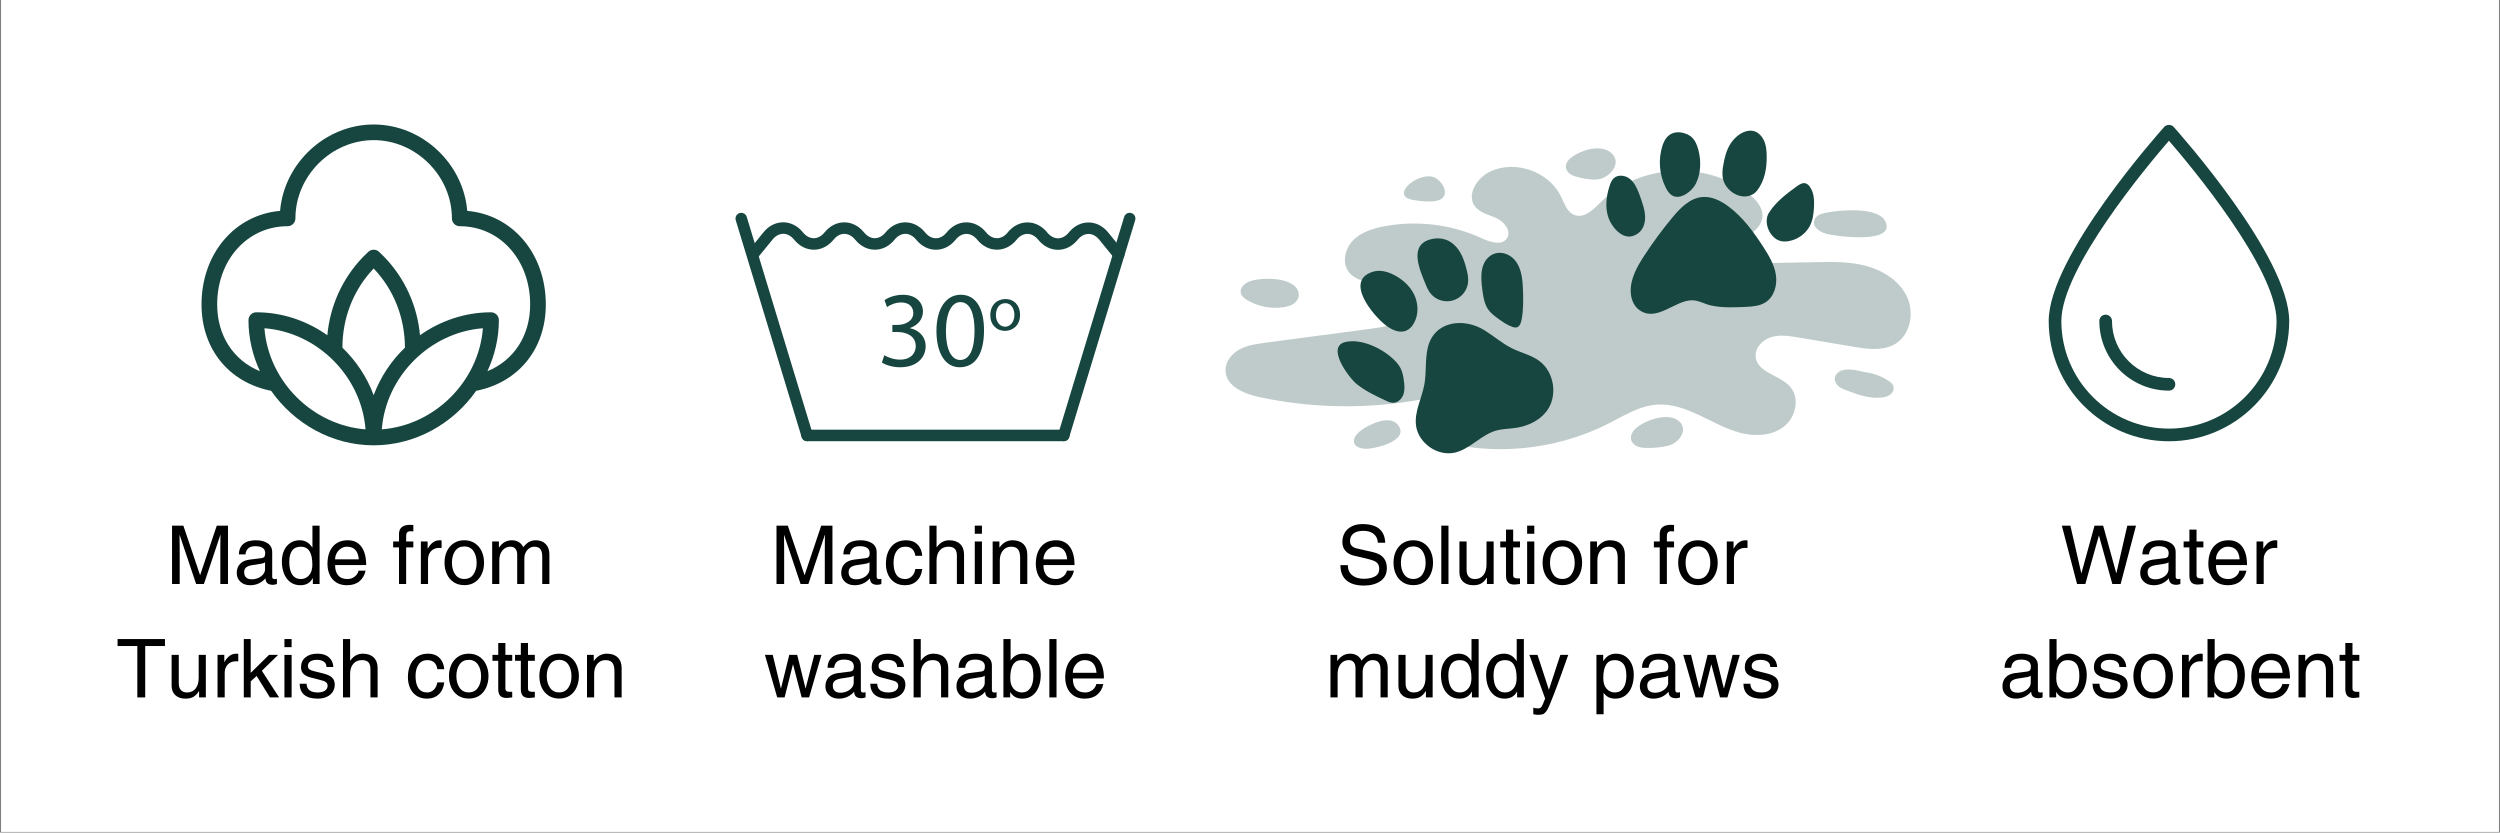 <svg version="1.0" preserveAspectRatio="xMidYMid meet" height="682" viewBox="0 0 1536 511.5" zoomAndPan="magnify" width="2048" xmlns:xlink="http://www.w3.org/1999/xlink" xmlns="http://www.w3.org/2000/svg"><rect x="0" y="0" width="1536" height="511.5" fill="#808080" stroke="none"/><defs><filter id="aa39452239" height="100%" width="100%" y="0%" x="0%"><feColorMatrix color-interpolation-filters="sRGB" values="0 0 0 0 1 0 0 0 0 1 0 0 0 0 1 0 0 0 1 0"></feColorMatrix></filter><g></g><clipPath id="412cca1d0d"><path clip-rule="nonzero" d="M 0.75 0 L 1535.25 0 L 1535.25 511 L 0.75 511 Z M 0.75 0"></path></clipPath><clipPath id="ddff7e3095"><path clip-rule="nonzero" d="M 492 263 L 658 263 L 658 271.141 L 492 271.141 Z M 492 263"></path></clipPath><clipPath id="361acacbc8"><path clip-rule="nonzero" d="M 451.488 130.281 L 500 130.281 L 500 271.141 L 451.488 271.141 Z M 451.488 130.281"></path></clipPath><clipPath id="b27dcf8e3d"><path clip-rule="nonzero" d="M 650 130.281 L 697.996 130.281 L 697.996 271.141 L 650 271.141 Z M 650 130.281"></path></clipPath><clipPath id="781fa3aa60"><path clip-rule="nonzero" d="M 123.812 76.289 L 335.105 76.289 L 335.105 274 L 123.812 274 Z M 123.812 76.289"></path></clipPath><clipPath id="75337ae166"><path clip-rule="nonzero" d="M 1258.574 76.289 L 1406.93 76.289 L 1406.93 271.102 L 1258.574 271.102 Z M 1258.574 76.289"></path></clipPath><clipPath id="db7cd1c7a9"><path clip-rule="nonzero" d="M 821 80 L 1114.629 80 L 1114.629 279 L 821 279 Z M 821 80"></path></clipPath><mask id="b768b5673a"><g filter="url(#aa39452239)"><rect fill-opacity="0.28" height="613.8" y="-51.15" fill="#000000" width="1843.2" x="-153.6"></rect></g></mask><clipPath id="cd3046a309"><path clip-rule="nonzero" d="M 0.648 12 L 422 12 L 422 186 L 0.648 186 Z M 0.648 12"></path></clipPath><clipPath id="5bc23b6ce8"><rect height="187" y="0" width="423" x="0"></rect></clipPath></defs><g clip-path="url(#412cca1d0d)"><path fill-rule="nonzero" fill-opacity="1" d="M 0.75 0 L 1535.25 0 L 1535.25 511 L 0.75 511 Z M 0.75 0" fill="#ffffff"></path><path fill-rule="nonzero" fill-opacity="1" d="M 0.75 0 L 1535.25 0 L 1535.25 511 L 0.75 511 Z M 0.75 0" fill="#ffffff"></path></g><g clip-path="url(#ddff7e3095)"><path fill-rule="nonzero" fill-opacity="1" d="M 653.559 271.078 L 495.93 271.078 C 493.984 271.078 492.383 269.504 492.383 267.531 C 492.383 265.59 493.957 263.984 495.93 263.984 L 653.559 263.984 C 655.5 263.984 657.105 265.559 657.105 267.531 C 657.074 269.504 655.5 271.078 653.559 271.078 Z M 653.559 271.078" fill="#16463f"></path></g><g clip-path="url(#361acacbc8)"><path fill-rule="nonzero" fill-opacity="1" d="M 495.93 271.078 C 494.418 271.078 493 270.09 492.535 268.582 L 452.043 135.316 C 451.488 133.434 452.535 131.461 454.387 130.906 C 456.266 130.352 458.242 131.398 458.797 133.25 L 499.289 266.516 C 499.848 268.395 498.797 270.371 496.945 270.926 C 496.609 271.047 496.27 271.078 495.93 271.078 Z M 495.93 271.078" fill="#16463f"></path></g><g clip-path="url(#b27dcf8e3d)"><path fill-rule="nonzero" fill-opacity="1" d="M 653.559 271.078 C 653.219 271.078 652.879 271.016 652.539 270.926 C 650.66 270.371 649.609 268.395 650.195 266.516 L 690.691 133.25 C 691.246 131.367 693.219 130.32 695.102 130.906 C 696.984 131.461 698.031 133.434 697.445 135.316 L 656.922 268.582 C 656.457 270.121 655.07 271.078 653.559 271.078 Z M 653.559 271.078" fill="#16463f"></path></g><path fill-rule="nonzero" fill-opacity="1" d="M 462.438 160.113 C 461.664 160.113 460.863 159.867 460.215 159.309 C 458.703 158.078 458.457 155.855 459.691 154.344 L 469.066 142.75 C 472.273 138.77 476.594 136.582 481.188 136.582 C 485.781 136.582 490.07 138.77 493.309 142.75 C 495.219 145.094 497.562 146.355 499.969 146.355 C 502.375 146.355 504.75 145.094 506.57 142.809 C 509.84 138.801 514.125 136.609 518.723 136.609 C 523.316 136.609 527.602 138.801 530.812 142.75 L 530.871 142.809 C 532.723 145.094 535.066 146.355 537.473 146.355 C 539.879 146.355 542.223 145.094 544.07 142.809 C 547.312 138.801 551.629 136.609 556.223 136.609 C 560.82 136.609 565.105 138.801 568.344 142.781 C 570.258 145.125 572.602 146.387 575.008 146.387 C 577.41 146.387 579.785 145.125 581.605 142.84 C 584.844 138.801 589.16 136.609 593.758 136.609 C 598.352 136.609 602.641 138.801 605.879 142.781 C 607.758 145.094 610.102 146.355 612.539 146.355 C 614.945 146.355 617.32 145.094 619.141 142.809 C 622.348 138.832 626.664 136.641 631.262 136.641 C 635.855 136.641 640.141 138.832 643.379 142.809 C 645.293 145.152 647.637 146.418 650.043 146.418 C 652.449 146.418 654.824 145.152 656.641 142.871 C 659.879 138.863 664.199 136.672 668.762 136.672 C 673.359 136.672 677.645 138.863 680.852 142.809 L 690.074 154.16 C 691.309 155.672 691.062 157.891 689.551 159.125 C 688.039 160.359 685.816 160.113 684.586 158.602 L 675.363 147.25 C 673.512 144.969 671.168 143.734 668.762 143.734 C 666.355 143.734 664.012 145 662.164 147.281 C 658.895 151.293 654.605 153.48 650.012 153.48 C 645.418 153.48 641.129 151.293 637.891 147.312 C 635.98 144.969 633.637 143.703 631.23 143.703 C 628.824 143.703 626.449 144.969 624.629 147.25 C 621.422 151.23 617.105 153.418 612.508 153.418 C 607.914 153.418 603.625 151.23 600.387 147.25 C 598.508 144.938 596.164 143.703 593.758 143.703 C 591.352 143.703 588.977 144.969 587.156 147.25 C 583.918 151.262 579.602 153.449 575.035 153.449 C 570.441 153.449 566.156 151.262 562.918 147.281 C 561.004 144.938 558.66 143.672 556.254 143.672 C 553.848 143.672 551.473 144.938 549.656 147.219 C 546.418 151.23 542.098 153.418 537.535 153.418 C 532.938 153.418 528.652 151.23 525.445 147.281 L 525.383 147.219 C 523.531 144.938 521.188 143.734 518.781 143.672 C 516.375 143.672 514.031 144.938 512.184 147.219 C 508.914 151.23 504.625 153.418 500.031 153.418 C 495.438 153.418 491.148 151.23 487.91 147.25 C 486 144.906 483.656 143.645 481.25 143.645 C 478.844 143.645 476.469 144.906 474.648 147.191 L 465.18 158.785 C 464.473 159.648 463.453 160.113 462.438 160.113 Z M 462.438 160.113" fill="#16463f"></path><path fill-rule="nonzero" fill-opacity="1" d="M 543.332 218.246 C 544.996 219.297 548.82 220.961 552.895 220.961 C 560.387 220.961 562.699 216.18 562.637 212.605 C 562.578 206.559 557.148 204 551.504 204 L 548.266 204 L 548.266 199.621 L 551.504 199.621 C 555.762 199.621 561.129 197.43 561.129 192.34 C 561.129 188.887 558.938 185.832 553.57 185.832 C 550.117 185.832 546.816 187.344 544.965 188.672 L 543.457 184.414 C 545.707 182.75 550.086 181.113 554.711 181.113 C 563.195 181.113 567.051 186.141 567.051 191.387 C 567.051 195.824 564.398 199.621 559.094 201.531 L 559.094 201.656 C 564.398 202.703 568.715 206.684 568.715 212.727 C 568.715 219.637 563.348 225.648 553.016 225.648 C 548.176 225.648 543.949 224.137 541.82 222.719 Z M 543.332 218.246" fill="#16463f"></path><path fill-rule="nonzero" fill-opacity="1" d="M 604.582 202.918 C 604.582 217.57 599.156 225.648 589.594 225.648 C 581.176 225.648 575.469 217.754 575.344 203.504 C 575.344 189.043 581.574 181.086 590.336 181.086 C 599.434 181.113 604.582 189.227 604.582 202.918 Z M 581.176 203.598 C 581.176 214.793 584.629 221.176 589.934 221.176 C 595.887 221.176 598.754 214.207 598.754 203.195 C 598.754 192.586 596.039 185.617 589.996 185.617 C 584.906 185.617 581.176 191.848 581.176 203.598 Z M 581.176 203.598" fill="#16463f"></path><path fill-rule="nonzero" fill-opacity="1" d="M 626.727 193.359 C 626.727 200.266 621.945 203.289 617.414 203.289 C 612.355 203.289 608.438 199.59 608.438 193.668 C 608.438 187.406 612.539 183.738 617.723 183.738 C 623.086 183.738 626.727 187.652 626.727 193.359 Z M 611.891 193.543 C 611.891 197.645 614.234 200.73 617.566 200.73 C 620.805 200.73 623.242 197.676 623.242 193.453 C 623.242 190.273 621.668 186.266 617.629 186.266 C 613.617 186.297 611.891 189.996 611.891 193.543 Z M 611.891 193.543" fill="#16463f"></path><g clip-path="url(#781fa3aa60)"><path fill-rule="nonzero" fill-opacity="1" d="M 299.469 228.074 C 303.934 218.422 306.504 207.797 306.504 196.68 C 306.504 194.023 304.352 191.871 301.695 191.871 C 285.625 191.871 270.547 197.141 258.043 205.957 C 256.363 187.891 248.852 171.141 236.281 158.051 C 235.176 156.902 234.004 155.75 232.832 154.676 C 230.992 152.988 228.168 152.988 226.328 154.676 C 225.156 155.75 223.984 156.902 222.883 158.051 C 210.309 171.145 202.801 187.895 201.117 205.961 C 188.617 197.141 173.535 191.871 157.465 191.871 C 154.812 191.871 152.66 194.023 152.66 196.68 C 152.66 207.797 155.227 218.422 159.691 228.074 C 143.449 221.406 133.43 206.262 133.43 187.062 C 133.43 159.652 152.031 138.988 176.695 138.988 C 179.352 138.988 181.504 136.836 181.504 134.18 C 181.504 108.121 203.52 86.102 229.582 86.102 C 255.641 86.102 277.656 108.121 277.656 134.18 C 277.656 136.836 279.805 138.988 282.465 138.988 C 307.133 138.988 325.73 159.652 325.73 187.062 C 325.73 206.262 315.707 221.406 299.469 228.074 Z M 234.578 263.793 C 237.109 231.188 264.09 204.207 296.695 201.676 C 294.164 234.285 267.188 261.262 234.578 263.793 Z M 210.379 213.617 C 210.395 195.258 217.133 178.047 229.582 164.957 C 242.027 178.043 248.766 195.258 248.781 213.617 C 240.332 221.734 233.715 231.699 229.582 242.785 C 225.445 231.699 218.828 221.734 210.379 213.617 Z M 162.465 201.676 C 195.07 204.207 222.051 231.188 224.582 263.793 C 191.973 261.262 164.996 234.285 162.465 201.676 Z M 335.348 187.062 C 335.348 155.875 314.906 131.957 287.078 129.566 C 284.641 100.355 259.305 76.488 229.582 76.488 C 199.859 76.488 174.52 100.355 172.082 129.566 C 144.258 131.957 123.812 155.875 123.812 187.062 C 123.812 214.367 140.543 234.941 166.594 240.121 C 180.641 260.176 203.863 273.602 229.582 273.602 C 255.297 273.602 278.52 260.176 292.566 240.121 C 318.613 234.941 335.348 214.367 335.348 187.062" fill="#16463f"></path></g><g clip-path="url(#75337ae166)"><path fill-rule="nonzero" fill-opacity="1" d="M 1335.5 77.969 C 1334.023 76.324 1331.188 76.324 1329.711 77.969 C 1326.812 81.203 1258.723 157.535 1258.723 197.227 C 1258.723 237.969 1291.863 271.113 1332.605 271.113 C 1373.348 271.113 1406.488 237.969 1406.488 197.227 C 1406.488 157.535 1338.395 81.203 1335.5 77.969 Z M 1332.605 263.336 C 1296.152 263.336 1266.5 233.68 1266.5 197.227 C 1266.5 164.875 1319.508 101.605 1332.605 86.473 C 1345.703 101.602 1398.715 164.859 1398.715 197.227 C 1398.715 233.68 1369.059 263.336 1332.605 263.336 Z M 1332.605 263.336" fill="#16463f"></path></g><path fill-rule="nonzero" fill-opacity="1" d="M 1332.605 232.227 C 1313.309 232.227 1297.609 216.527 1297.609 197.227 C 1297.609 195.078 1295.867 193.34 1293.719 193.34 C 1291.574 193.34 1289.832 195.078 1289.832 197.227 C 1289.832 220.812 1309.02 240.004 1332.605 240.004 C 1334.754 240.004 1336.496 238.266 1336.496 236.113 C 1336.496 233.965 1334.754 232.227 1332.605 232.227 Z M 1332.605 232.227" fill="#16463f"></path><g clip-path="url(#db7cd1c7a9)"><path fill-rule="nonzero" fill-opacity="1" d="M 950.234 252.648 C 945.742 258.57 938.441 261.863 931.086 262.918 C 927.051 263.492 922.906 263.477 918.996 264.617 C 909.852 267.285 903.227 275.863 893.961 278.059 C 883.223 280.598 871.234 272.184 869.977 261.223 C 869 252.723 873.57 244.652 875.121 236.242 C 876.5 228.773 875.492 220.98 877.238 213.59 C 881.145 197.074 899.258 195.043 911.949 202.848 C 917.758 206.418 922.926 211.039 929.047 214.047 C 934.531 216.742 940.719 218.109 945.66 221.703 C 955.051 228.535 957.25 243.395 950.234 252.648 Z M 860.754 226.719 C 859.703 224.633 858.328 222.793 856.621 221.199 C 849.699 214.34 837.059 208.012 826.973 210.043 C 814.156 212.629 828.781 232.18 833.727 236.113 C 838.996 240.301 845.152 243.195 851.246 246.055 C 852.816 246.793 854.465 247.547 856.199 247.473 C 859.105 247.348 861.48 244.84 862.348 242.059 C 863.211 239.281 862.883 236.285 862.461 233.406 C 862.215 231.094 861.645 228.867 860.754 226.719 Z M 868.91 181.117 C 866.297 175.625 861.477 171.379 856.023 168.695 C 852.316 166.875 848.035 165.715 844.051 166.809 C 825.254 171.98 843.715 193.984 851.445 199.879 C 855.074 202.652 859.898 204.941 864.082 203.105 C 866.09 202.117 867.617 200.633 868.664 198.648 C 871.695 193.379 871.52 186.605 868.91 181.117 Z M 878.352 179.555 C 878.738 180.102 879.164 180.621 879.629 181.105 C 880.094 181.59 880.594 182.035 881.125 182.441 C 881.66 182.848 882.223 183.211 882.812 183.531 C 883.402 183.852 884.012 184.125 884.645 184.348 C 885.277 184.574 885.922 184.75 886.582 184.875 C 887.242 185.004 887.906 185.078 888.578 185.102 C 889.25 185.125 889.918 185.094 890.586 185.016 C 891.25 184.934 891.906 184.805 892.555 184.621 C 893.199 184.441 893.828 184.211 894.438 183.93 C 895.051 183.652 895.637 183.328 896.195 182.961 C 896.758 182.59 897.285 182.18 897.781 181.73 C 898.281 181.277 898.738 180.793 899.16 180.27 C 899.586 179.75 899.965 179.195 900.301 178.617 C 900.637 178.035 900.93 177.434 901.172 176.809 C 901.414 176.184 901.609 175.543 901.754 174.887 C 901.898 174.23 901.992 173.566 902.035 172.898 C 902.09 170.539 901.797 168.227 901.152 165.961 C 900.219 162.105 899.055 158.254 897.012 154.855 C 894.969 151.461 891.949 148.52 888.203 147.223 C 885.176 146.25 882.129 146.184 879.059 147.02 C 865.211 150.547 872.402 166.027 876.027 174.977 C 876.629 176.59 877.406 178.117 878.352 179.555 Z M 914.078 189.734 C 915.824 192.402 918.453 194.348 921.051 196.195 C 923.68 198.062 926.379 199.918 929.441 200.918 C 930.141 201.191 930.863 201.289 931.609 201.207 C 933.582 200.867 934.457 198.562 934.836 196.602 C 935.992 190.621 935.938 184.477 935.727 178.395 C 935.516 172.441 935.059 166.18 931.766 161.219 C 927.863 155.332 919.945 153.113 914.52 158.062 C 908.527 163.527 910.059 173.613 911.164 180.875 C 911.637 183.973 912.367 187.109 914.078 189.734 Z M 1083.395 151.742 C 1077.398 142.465 1070.75 133.359 1061.879 126.781 C 1057.211 123.316 1051.617 120.531 1045.828 121.055 C 1038.262 121.738 1032.398 127.758 1027.543 133.602 C 1021.336 141.078 1015.574 148.887 1010.262 157.023 C 1005.789 163.867 1001.504 171.477 1001.93 179.641 C 1002.137 183.668 1003.676 187.82 1006.891 190.25 C 1017.676 198.391 1028.852 184.516 1039.508 184.484 C 1043.668 184.473 1047.289 186.828 1051.293 187.699 C 1058.316 189.23 1066.266 188.871 1073.398 188.508 C 1077.277 188.312 1081.301 187.891 1084.598 185.836 C 1089.992 182.461 1092.055 175.32 1091.129 169.023 C 1090.207 162.73 1086.848 157.086 1083.395 151.742 Z M 1009.957 127.75 C 1009.102 124.617 1008.078 121.539 1006.887 118.516 C 1005.59 115.227 1003.992 111.875 1001.172 109.742 C 998.352 107.613 993.984 107.137 991.426 109.578 C 990.215 110.73 989.566 112.348 989.035 113.93 C 986.852 120.402 986.008 127.594 988.32 134.023 C 990.293 139.508 996.652 147.125 1003.23 144.984 C 1010.922 142.484 1011.762 134.344 1009.957 127.75 Z M 1027.207 119.996 C 1032.348 123.242 1039.699 117.375 1041.895 112.926 C 1045.047 106.523 1045.281 98.93 1043.465 92.027 C 1042.637 88.883 1041.289 85.688 1038.703 83.715 C 1037.609 82.902 1036.41 82.309 1035.102 81.926 C 1028.637 79.934 1023.965 82.547 1021.715 88.605 C 1021.66 88.754 1021.605 88.906 1021.555 89.059 C 1020.84 91.207 1020.344 93.402 1020.062 95.648 C 1019.785 97.891 1019.727 100.141 1019.891 102.398 C 1020.055 104.652 1020.438 106.871 1021.043 109.051 C 1021.645 111.234 1022.453 113.332 1023.473 115.352 C 1024.383 117.148 1025.504 118.926 1027.207 119.996 Z M 1077.523 119.031 C 1078.352 118.449 1079.066 117.75 1079.66 116.934 C 1084.465 110.773 1085.715 102.523 1085.43 94.715 C 1085.316 91.637 1084.961 88.473 1083.496 85.758 C 1078.402 76.336 1068.828 80.52 1063.867 87.375 C 1063.699 87.602 1063.543 87.832 1063.387 88.066 C 1060.73 92.082 1059.531 96.883 1058.754 101.637 C 1058.262 104.062 1058.148 106.508 1058.414 108.969 C 1059.617 117.238 1069.91 123.973 1077.523 119.031 Z M 1111.879 114.625 C 1111.262 113.688 1110.422 113.031 1109.363 112.652 C 1107.512 112.121 1105.637 113.281 1104.07 114.406 C 1097.762 118.934 1090.941 124.105 1086.793 130.812 C 1083.617 135.957 1086.48 144.207 1091.848 147.23 C 1094.641 148.805 1098.133 148.59 1101.188 147.617 C 1103.426 146.93 1105.461 145.859 1107.293 144.398 C 1109.125 142.938 1110.625 141.191 1111.793 139.16 C 1113.754 135.586 1114.297 131.418 1114.512 127.348 C 1114.742 122.93 1114.523 118.168 1111.879 114.625 Z M 1111.879 114.625" fill="#16463f"></path></g><g mask="url(#b768b5673a)"><g transform="matrix(1, 0, 0, 1, 752, 90)"><g clip-path="url(#5bc23b6ce8)"><g clip-path="url(#cd3046a309)"><path fill-rule="nonzero" fill-opacity="1" d="M 296.789 59.094 C 303.621 57.402 310.875 57.965 317.668 56.133 C 324.465 54.301 331.227 48.781 330.832 41.754 C 330.551 36.801 326.84 32.758 323.004 29.609 C 297.168 8.391 255.27 10.449 231.641 34.102 C 227.055 38.684 221.223 44.457 215.207 42.051 C 210.801 40.289 209.188 35.066 207.129 30.793 C 199.684 15.352 178.883 8.055 163.426 15.461 C 155.449 19.281 148.898 29.605 154.156 36.719 C 157.246 40.902 162.938 41.922 167.645 44.137 C 172.352 46.352 176.707 52.016 173.875 56.375 C 170.824 61.086 163.633 58.812 158.539 56.453 C 139.805 47.781 118.324 45.184 98.059 49.125 C 91.164 50.465 84.094 52.734 79.215 57.781 C 74.332 62.832 72.438 71.328 76.605 76.98 C 80.84 82.719 88.965 83.371 96.031 84.34 C 103.098 85.309 111.375 88.414 112.613 95.438 C 113.484 100.383 110.148 105.309 105.828 107.867 C 101.508 110.434 96.375 111.148 91.395 111.809 C 69.398 114.734 47.402 117.656 25.406 120.578 C 19.93 121.305 14.301 122.082 9.461 124.75 C 4.621 127.422 0.672 132.453 0.945 137.977 C 1.402 147.285 12.277 151.922 21.387 153.895 C 58.246 161.867 96.887 161.5 133.598 152.84 C 137.082 152.02 141.449 151.41 143.621 154.266 C 146.082 157.5 143.207 162.328 139.543 164.094 C 135.875 165.859 131.574 165.949 127.93 167.754 C 124.281 169.555 121.508 174.48 124.074 177.633 C 125.191 179.004 126.973 179.598 128.668 180.102 C 164.074 190.547 203.43 186.93 236.332 170.199 C 245.793 165.391 255.148 159.418 265.73 158.617 C 274.906 157.918 283.902 161.238 292.219 165.172 C 300.539 169.105 308.633 173.75 317.555 176.008 C 326.473 178.27 336.656 177.789 343.938 172.164 C 351.223 166.539 353.996 154.836 348.039 147.816 C 341.785 140.441 328.012 139.141 326.719 129.559 C 325.965 123.977 330.719 118.84 336.102 117.168 C 341.48 115.492 347.281 116.414 352.84 117.344 C 364.195 119.25 375.551 121.156 386.906 123.059 C 395.5 124.504 404.941 125.801 412.422 121.32 C 421.691 115.77 424.27 102.469 419.789 92.637 C 415.305 82.801 405.34 76.34 394.918 73.48 C 384.492 70.617 373.508 70.852 362.699 71.109 C 346.984 71.484 331.195 71.449 315.492 72.23 C 304.188 72.793 294.457 76.516 283.246 72.812 C 282.766 65.52 290.582 60.785 296.789 59.094" fill="#16463f"></path></g><path fill-rule="nonzero" fill-opacity="1" d="M 370.324 53.727 C 375.434 55.121 413.211 60.289 406.344 46.012 C 402.137 37.273 380.672 39.023 373.324 40.137 C 370.148 40.613 364.906 41.113 363.164 44.293 C 360.418 49.309 366.328 52.637 370.324 53.727" fill="#16463f"></path><path fill-rule="nonzero" fill-opacity="1" d="M 394.848 138.812 C 399.691 139.508 404.375 141.32 408.426 144.07 C 409.633 144.891 410.848 145.879 411.305 147.266 C 411.883 149.043 411.008 151.059 409.57 152.25 C 408.133 153.449 406.246 153.953 404.395 154.199 C 397.035 155.172 389.73 152.539 382.773 149.945 C 381.023 149.293 379.238 148.625 377.777 147.465 C 376.312 146.309 375.191 144.555 375.262 142.688 C 375.348 140.379 377.258 138.449 379.43 137.652 C 381.598 136.859 383.988 136.973 386.289 137.188 C 389.246 137.465 391.906 138.391 394.848 138.812" fill="#16463f"></path><path fill-rule="nonzero" fill-opacity="1" d="M 251.527 174.82 C 250.344 176.355 249.688 178.402 250.195 180.273 C 250.707 182.133 252.289 183.555 254.074 184.301 C 255.852 185.043 257.82 185.195 259.75 185.23 C 264.121 185.32 268.504 184.867 272.766 183.891 C 280.742 182.059 286.762 171.559 277.039 167.215 C 269.945 164.051 255.977 169.043 251.527 174.82" fill="#16463f"></path><path fill-rule="nonzero" fill-opacity="1" d="M 213.996 6.32 C 211.902 7.836 209.891 10.023 210.043 12.602 C 210.16 14.5 211.477 16.16 213.09 17.168 C 214.699 18.176 216.586 18.641 218.438 19.066 C 222.023 19.883 225.695 20.613 229.355 20.258 C 236.949 19.516 245.355 9.988 237.578 3.668 C 231.258 -1.469 219.719 2.184 213.996 6.32" fill="#16463f"></path><path fill-rule="nonzero" fill-opacity="1" d="M 116.23 32.859 C 120.535 33.586 131.887 35.297 134.922 30.922 C 137.758 26.828 132.918 20.379 129.062 18.902 C 119.367 15.18 101.336 30.363 116.23 32.859" fill="#16463f"></path><path fill-rule="nonzero" fill-opacity="1" d="M 83.059 175.367 C 81.031 177.137 79.145 179.82 80.102 182.336 C 81.008 184.707 83.922 185.543 86.453 185.719 C 92.305 186.125 115.281 180.633 106.531 170.629 C 101.168 164.496 87.5 171.492 83.059 175.367" fill="#16463f"></path><path fill-rule="nonzero" fill-opacity="1" d="M 14.168 83.602 C 11.969 84.875 9.945 87.121 10.285 89.637 C 10.586 91.832 12.547 93.383 14.457 94.496 C 21.141 98.395 29.184 99.91 36.828 98.707 C 38.969 98.375 41.129 97.805 42.902 96.559 C 44.68 95.316 46.016 93.285 45.965 91.117 C 45.68 79.508 20.637 79.848 14.168 83.602" fill="#16463f"></path></g></g></g><g fill-opacity="1" fill="#000000"><g transform="translate(102.06, 358.812)"><g><path d="M 20.938 -5.547 L 31.125 -35.859 L 38.016 -35.859 L 38.016 0 L 33.312 0 L 33.312 -21.375 L 33.375 -28.078 C 33.406 -28.504 33.422 -29.188 33.422 -30.125 L 33.312 -30.125 L 23.234 0 L 18.438 0 L 8.344 -30.078 L 8.25 -30.078 C 8.312 -26.41 8.344 -23.508 8.344 -21.375 L 8.344 0 L 3.641 0 L 3.641 -35.859 L 10.594 -35.859 L 20.828 -5.547 Z M 20.938 -5.547"></path></g></g></g><g fill-opacity="1" fill="#000000"><g transform="translate(143.663, 358.812)"><g><path d="M 25.031 -3 C 25.488 -3 25.969 -3.066 26.469 -3.203 L 26.469 0 C 25.477 0.332 24.664 0.5 24.031 0.5 C 22.594 0.5 21.484 0.191 20.703 -0.422 C 19.922 -1.035 19.5 -2.062 19.438 -3.5 C 16.938 -0.664 13.805 0.75 10.047 0.75 C 7.609 0.75 5.625 0.051 4.094 -1.344 C 2.562 -2.75 1.797 -4.566 1.797 -6.797 C 1.797 -9.055 2.461 -10.898 3.797 -12.328 C 5.129 -13.766 7.094 -14.648 9.688 -14.984 L 16.984 -15.891 C 17.785 -15.984 18.367 -16.266 18.734 -16.734 C 19.098 -17.203 19.281 -17.938 19.281 -18.938 C 19.281 -21.801 17.234 -23.234 13.141 -23.234 C 11.336 -23.234 9.945 -22.832 8.969 -22.031 C 7.988 -21.227 7.379 -19.945 7.141 -18.188 L 3.094 -18.188 C 3.164 -20.977 4.082 -23.125 5.844 -24.625 C 7.602 -26.125 10.203 -26.875 13.641 -26.875 C 16.566 -26.875 18.953 -26.254 20.797 -25.016 C 22.648 -23.785 23.578 -21.957 23.578 -19.531 L 23.578 -4.453 C 23.578 -4.016 23.691 -3.66 23.922 -3.391 C 24.16 -3.129 24.531 -3 25.031 -3 Z M 19.188 -9.047 L 19.188 -13.344 C 18.781 -13.008 18.133 -12.738 17.25 -12.531 C 16.375 -12.332 14.391 -12.02 11.297 -11.594 C 9.691 -11.352 8.461 -10.898 7.609 -10.234 C 6.766 -9.566 6.344 -8.617 6.344 -7.391 C 6.344 -4.391 7.926 -2.891 11.094 -2.891 C 12.457 -2.891 13.766 -3.164 15.016 -3.719 C 16.266 -4.27 17.27 -5.02 18.031 -5.969 C 18.801 -6.914 19.188 -7.941 19.188 -9.047 Z M 19.188 -9.047"></path></g></g></g><g fill-opacity="1" fill="#000000"><g transform="translate(171.431, 358.812)"><g><path d="M 20.781 0 L 20.781 -3.594 L 20.688 -3.594 C 19.188 -0.695 16.672 0.75 13.141 0.75 C 10.703 0.75 8.625 0.102 6.906 -1.188 C 5.195 -2.488 3.91 -4.238 3.047 -6.438 C 2.18 -8.633 1.75 -11.102 1.75 -13.844 C 1.75 -16.375 2.195 -18.629 3.094 -20.609 C 4 -22.586 5.273 -24.125 6.922 -25.219 C 8.566 -26.32 10.473 -26.875 12.641 -26.875 C 14.266 -26.875 15.703 -26.531 16.953 -25.844 C 18.203 -25.164 19.363 -24.023 20.438 -22.422 L 20.531 -22.422 L 20.531 -35.859 L 24.922 -35.859 L 24.922 0 Z M 13.344 -3.047 C 15.406 -3.047 17.109 -3.816 18.453 -5.359 C 19.805 -6.91 20.484 -9.051 20.484 -11.781 C 20.484 -15.52 19.898 -18.312 18.734 -20.156 C 17.566 -22 15.785 -22.922 13.391 -22.922 C 8.66 -22.922 6.297 -19.773 6.297 -13.484 C 6.297 -10.148 6.91 -7.578 8.141 -5.766 C 9.367 -3.953 11.102 -3.047 13.344 -3.047 Z M 13.344 -3.047"></path></g></g></g><g fill-opacity="1" fill="#000000"><g transform="translate(199.2, 358.812)"><g><path d="M 14.281 -3.047 C 15.414 -3.047 16.484 -3.285 17.484 -3.766 C 18.484 -4.254 19.297 -4.895 19.922 -5.688 C 20.555 -6.488 20.926 -7.32 21.031 -8.188 L 25.422 -8.188 C 24.797 -5.395 23.516 -3.207 21.578 -1.625 C 19.648 -0.039 17.102 0.75 13.938 0.75 C 11.406 0.75 9.238 0.188 7.438 -0.938 C 5.645 -2.07 4.289 -3.629 3.375 -5.609 C 2.457 -7.598 2 -9.859 2 -12.391 C 2 -16.816 3.086 -20.336 5.266 -22.953 C 7.453 -25.566 10.539 -26.875 14.531 -26.875 C 18.133 -26.875 20.91 -25.539 22.859 -22.875 C 24.805 -20.207 25.781 -16.461 25.781 -11.641 L 6.688 -11.641 C 6.688 -8.836 7.328 -6.703 8.609 -5.234 C 9.898 -3.773 11.789 -3.047 14.281 -3.047 Z M 13.938 -22.922 C 12.664 -22.922 11.477 -22.57 10.375 -21.875 C 9.281 -21.176 8.391 -20.227 7.703 -19.031 C 7.023 -17.832 6.688 -16.535 6.688 -15.141 L 21.234 -15.141 C 20.828 -20.328 18.395 -22.922 13.938 -22.922 Z M 13.938 -22.922"></path></g></g></g><g fill-opacity="1" fill="#000000"><g transform="translate(226.968, 358.812)"><g></g></g></g><g fill-opacity="1" fill="#000000"><g transform="translate(240.853, 358.812)"><g><path d="M 11.344 -32.422 C 10.375 -32.422 9.688 -32.176 9.281 -31.688 C 8.883 -31.207 8.688 -30.484 8.688 -29.516 L 8.688 -26.125 L 13.094 -26.125 L 13.094 -22.484 L 8.688 -22.484 L 8.688 0 L 4.297 0 L 4.297 -22.484 L 0.703 -22.484 L 0.703 -26.125 L 4.297 -26.125 L 4.297 -30.766 C 4.297 -32.598 4.867 -33.988 6.016 -34.938 C 7.172 -35.883 8.863 -36.359 11.094 -36.359 C 11.289 -36.359 11.957 -36.328 13.094 -36.266 L 13.094 -32.312 C 12.352 -32.383 11.77 -32.422 11.344 -32.422 Z M 11.344 -32.422"></path></g></g></g><g fill-opacity="1" fill="#000000"><g transform="translate(254.737, 358.812)"><g><path d="M 8.25 -14.938 L 8.25 0 L 3.844 0 L 3.844 -26.125 L 8 -26.125 L 8 -21.781 L 8.094 -21.781 C 9.02 -23.414 10.07 -24.672 11.25 -25.547 C 12.438 -26.43 13.832 -26.875 15.438 -26.875 C 15.938 -26.875 16.316 -26.82 16.578 -26.719 L 16.578 -22.172 L 14.891 -22.172 C 13.785 -22.172 12.723 -21.91 11.703 -21.391 C 10.691 -20.879 9.863 -20.082 9.219 -19 C 8.57 -17.926 8.25 -16.57 8.25 -14.938 Z M 8.25 -14.938"></path></g></g></g><g fill-opacity="1" fill="#000000"><g transform="translate(271.368, 358.812)"><g><path d="M 13.938 0.703 C 11.406 0.703 9.211 0.086 7.359 -1.141 C 5.516 -2.379 4.117 -4.035 3.172 -6.109 C 2.223 -8.191 1.75 -10.52 1.75 -13.094 C 1.75 -15.719 2.238 -18.07 3.219 -20.156 C 4.207 -22.238 5.613 -23.879 7.438 -25.078 C 9.27 -26.273 11.422 -26.875 13.891 -26.875 C 16.422 -26.875 18.598 -26.254 20.422 -25.016 C 22.254 -23.785 23.645 -22.125 24.594 -20.031 C 25.551 -17.938 26.031 -15.625 26.031 -13.094 C 26.031 -10.52 25.547 -8.176 24.578 -6.062 C 23.609 -3.945 22.219 -2.289 20.406 -1.094 C 18.594 0.102 16.438 0.703 13.938 0.703 Z M 21.484 -12.938 C 21.484 -15.906 20.832 -18.336 19.531 -20.234 C 18.227 -22.129 16.332 -23.078 13.844 -23.078 C 11.438 -23.078 9.578 -22.145 8.266 -20.281 C 6.953 -18.414 6.297 -16.02 6.297 -13.094 C 6.297 -10.227 6.953 -7.844 8.266 -5.938 C 9.578 -4.039 11.453 -3.094 13.891 -3.094 C 16.348 -3.094 18.227 -4.039 19.531 -5.938 C 20.832 -7.844 21.484 -10.176 21.484 -12.938 Z M 21.484 -12.938"></path></g></g></g><g fill-opacity="1" fill="#000000"><g transform="translate(299.137, 358.812)"><g><path d="M 22.328 -22.625 C 23.723 -24.289 25.004 -25.414 26.172 -26 C 27.336 -26.582 28.656 -26.875 30.125 -26.875 C 32.625 -26.875 34.629 -26.098 36.141 -24.547 C 37.648 -23.004 38.406 -20.914 38.406 -18.281 L 38.406 0 L 34.016 0 L 34.016 -16.781 C 34.016 -18.844 33.641 -20.379 32.891 -21.391 C 32.141 -22.41 30.898 -22.922 29.172 -22.922 C 28.035 -22.922 27 -22.598 26.062 -21.953 C 25.133 -21.305 24.395 -20.441 23.844 -19.359 C 23.301 -18.273 23.031 -17.082 23.031 -15.781 L 23.031 0 L 18.625 0 L 18.625 -18.078 C 18.625 -19.578 18.266 -20.758 17.547 -21.625 C 16.836 -22.488 15.832 -22.922 14.531 -22.922 C 12.469 -22.922 10.801 -22.145 9.531 -20.594 C 8.27 -19.051 7.641 -17.016 7.641 -14.484 L 7.641 0 L 3.25 0 L 3.25 -26.125 L 7.391 -26.125 L 7.391 -22.422 L 7.5 -22.422 C 9.488 -25.391 12.117 -26.875 15.391 -26.875 C 16.891 -26.875 18.242 -26.531 19.453 -25.844 C 20.672 -25.164 21.629 -24.094 22.328 -22.625 Z M 22.328 -22.625"></path></g></g></g><g fill-opacity="1" fill="#000000"><g transform="translate(340.748, 358.812)"><g></g></g></g><g fill-opacity="1" fill="#000000"><g transform="translate(71.527, 428.494)"><g><path d="M 17.688 -31.578 L 17.688 0 L 12.844 0 L 12.844 -31.578 L 0.703 -31.578 L 0.703 -35.859 L 29.828 -35.859 L 29.828 -31.578 Z M 17.688 -31.578"></path></g></g></g><g fill-opacity="1" fill="#000000"><g transform="translate(102.043, 428.494)"><g><path d="M 12.844 -3.047 C 15.102 -3.047 16.863 -3.844 18.125 -5.438 C 19.395 -7.039 20.031 -9.223 20.031 -11.984 L 20.031 -26.125 L 24.422 -26.125 L 24.422 0 L 20.281 0 L 20.281 -3.797 L 20.188 -3.891 C 19.188 -2.266 18.051 -1.082 16.781 -0.344 C 15.52 0.383 13.891 0.75 11.891 0.75 C 9.297 0.75 7.227 0.039 5.688 -1.375 C 4.156 -2.789 3.391 -4.727 3.391 -7.188 L 3.391 -26.125 L 7.797 -26.125 L 7.797 -8.594 C 7.797 -6.863 8.227 -5.504 9.094 -4.516 C 9.957 -3.535 11.207 -3.047 12.844 -3.047 Z M 12.844 -3.047"></path></g></g></g><g fill-opacity="1" fill="#000000"><g transform="translate(129.811, 428.494)"><g><path d="M 8.25 -14.938 L 8.25 0 L 3.844 0 L 3.844 -26.125 L 8 -26.125 L 8 -21.781 L 8.094 -21.781 C 9.02 -23.414 10.07 -24.672 11.25 -25.547 C 12.438 -26.43 13.832 -26.875 15.438 -26.875 C 15.938 -26.875 16.316 -26.82 16.578 -26.719 L 16.578 -22.172 L 14.891 -22.172 C 13.785 -22.172 12.723 -21.91 11.703 -21.391 C 10.691 -20.879 9.863 -20.082 9.219 -19 C 8.57 -17.926 8.25 -16.57 8.25 -14.938 Z M 8.25 -14.938"></path></g></g></g><g fill-opacity="1" fill="#000000"><g transform="translate(146.442, 428.494)"><g><path d="M 18.828 -26.125 L 24.422 -26.125 L 14.438 -16.391 L 25.031 0 L 19.375 0 L 11.234 -13.188 L 7.594 -9.891 L 7.594 0 L 3.344 0 L 3.344 -35.859 L 7.594 -35.859 L 7.594 -15.078 Z M 18.828 -26.125"></path></g></g></g><g fill-opacity="1" fill="#000000"><g transform="translate(171.414, 428.494)"><g><path d="M 3.344 -30.875 L 3.344 -35.859 L 7.75 -35.859 L 7.75 -30.875 Z M 3.344 0 L 3.344 -26.125 L 7.75 -26.125 L 7.75 0 Z M 3.344 0"></path></g></g></g><g fill-opacity="1" fill="#000000"><g transform="translate(182.501, 428.494)"><g><path d="M 22.328 -18.688 L 18.078 -18.688 C 18.078 -20.113 17.562 -21.203 16.531 -21.953 C 15.5 -22.703 14 -23.078 12.031 -23.078 C 10.438 -23.078 9.145 -22.75 8.156 -22.094 C 7.176 -21.445 6.688 -20.539 6.688 -19.375 C 6.688 -18.477 6.977 -17.785 7.562 -17.297 C 8.145 -16.816 9.285 -16.379 10.984 -15.984 L 16.031 -14.734 C 18.562 -14.098 20.383 -13.25 21.5 -12.188 C 22.613 -11.125 23.172 -9.691 23.172 -7.891 C 23.172 -6.191 22.738 -4.688 21.875 -3.375 C 21.008 -2.062 19.785 -1.047 18.203 -0.328 C 16.617 0.391 14.812 0.75 12.781 0.75 C 5.457 0.75 1.727 -2.297 1.594 -8.391 L 5.844 -8.391 C 5.945 -6.492 6.586 -5.129 7.766 -4.297 C 8.953 -3.461 10.609 -3.047 12.734 -3.047 C 14.566 -3.047 16.031 -3.41 17.125 -4.141 C 18.227 -4.879 18.781 -5.879 18.781 -7.141 C 18.781 -7.973 18.535 -8.625 18.047 -9.094 C 17.566 -9.562 16.984 -9.91 16.297 -10.141 C 15.617 -10.367 14.613 -10.648 13.281 -10.984 L 8.734 -12.141 C 6.773 -12.609 5.238 -13.332 4.125 -14.312 C 3.008 -15.289 2.453 -16.695 2.453 -18.531 C 2.453 -21.094 3.363 -23.125 5.188 -24.625 C 7.02 -26.125 9.453 -26.875 12.484 -26.875 C 15.547 -26.875 17.914 -26.125 19.594 -24.625 C 21.281 -23.125 22.191 -21.145 22.328 -18.688 Z M 22.328 -18.688"></path></g></g></g><g fill-opacity="1" fill="#000000"><g transform="translate(207.473, 428.494)"><g><path d="M 7.75 -22.625 C 8.844 -24.125 10.02 -25.207 11.281 -25.875 C 12.551 -26.539 13.922 -26.875 15.391 -26.875 C 18.285 -26.875 20.531 -26.098 22.125 -24.547 C 23.727 -23.004 24.531 -20.816 24.531 -17.984 L 24.531 0 L 20.125 0 L 20.125 -17.281 C 20.125 -19.312 19.695 -20.758 18.844 -21.625 C 18 -22.488 16.695 -22.922 14.938 -22.922 C 12.676 -22.922 10.895 -22.16 9.594 -20.641 C 8.289 -19.129 7.641 -17.078 7.641 -14.484 L 7.641 0 L 3.25 0 L 3.25 -35.859 L 7.641 -35.859 L 7.641 -22.625 Z M 7.75 -22.625"></path></g></g></g><g fill-opacity="1" fill="#000000"><g transform="translate(235.242, 428.494)"><g></g></g></g><g fill-opacity="1" fill="#000000"><g transform="translate(249.126, 428.494)"><g><path d="M 13.391 -22.922 C 11.086 -22.922 9.312 -22.031 8.062 -20.25 C 6.812 -18.469 6.188 -16.082 6.188 -13.094 C 6.188 -9.82 6.785 -7.328 7.984 -5.609 C 9.191 -3.898 10.977 -3.047 13.344 -3.047 C 14.875 -3.047 16.211 -3.586 17.359 -4.672 C 18.504 -5.754 19.242 -7.273 19.578 -9.234 L 23.828 -9.234 C 23.461 -6.141 22.348 -3.703 20.484 -1.922 C 18.617 -0.141 16.188 0.75 13.188 0.75 C 10.82 0.75 8.754 0.203 6.984 -0.891 C 5.223 -1.992 3.867 -3.547 2.922 -5.547 C 1.973 -7.547 1.5 -9.828 1.5 -12.391 C 1.5 -16.785 2.598 -20.297 4.797 -22.922 C 6.992 -25.555 10.07 -26.875 14.031 -26.875 C 16.832 -26.875 19.109 -26.016 20.859 -24.297 C 22.609 -22.586 23.598 -20.266 23.828 -17.328 L 19.578 -17.328 C 19.016 -21.055 16.953 -22.922 13.391 -22.922 Z M 13.391 -22.922"></path></g></g></g><g fill-opacity="1" fill="#000000"><g transform="translate(274.098, 428.494)"><g><path d="M 13.938 0.703 C 11.406 0.703 9.211 0.086 7.359 -1.141 C 5.516 -2.379 4.117 -4.035 3.172 -6.109 C 2.223 -8.191 1.75 -10.52 1.75 -13.094 C 1.75 -15.719 2.238 -18.07 3.219 -20.156 C 4.207 -22.238 5.613 -23.879 7.438 -25.078 C 9.27 -26.273 11.422 -26.875 13.891 -26.875 C 16.422 -26.875 18.598 -26.254 20.422 -25.016 C 22.254 -23.785 23.645 -22.125 24.594 -20.031 C 25.551 -17.938 26.031 -15.625 26.031 -13.094 C 26.031 -10.52 25.547 -8.176 24.578 -6.062 C 23.609 -3.945 22.219 -2.289 20.406 -1.094 C 18.594 0.102 16.438 0.703 13.938 0.703 Z M 21.484 -12.938 C 21.484 -15.906 20.832 -18.336 19.531 -20.234 C 18.227 -22.129 16.332 -23.078 13.844 -23.078 C 11.438 -23.078 9.578 -22.145 8.266 -20.281 C 6.953 -18.414 6.297 -16.02 6.297 -13.094 C 6.297 -10.227 6.953 -7.844 8.266 -5.938 C 9.578 -4.039 11.453 -3.094 13.891 -3.094 C 16.348 -3.094 18.227 -4.039 19.531 -5.938 C 20.832 -7.844 21.484 -10.176 21.484 -12.938 Z M 21.484 -12.938"></path></g></g></g><g fill-opacity="1" fill="#000000"><g transform="translate(301.866, 428.494)"><g><path d="M 12.844 -26.125 L 12.844 -22.484 L 8.641 -22.484 L 8.641 -5.391 C 8.641 -4.098 9.457 -3.453 11.094 -3.453 L 12.844 -3.453 L 12.844 0 C 11.07 0.227 9.953 0.344 9.484 0.344 C 7.617 0.344 6.281 -0.102 5.469 -1 C 4.656 -1.895 4.25 -3.258 4.25 -5.094 L 4.25 -22.484 L 0.703 -22.484 L 0.703 -26.125 L 4.25 -26.125 L 4.25 -33.422 L 8.641 -33.422 L 8.641 -26.125 Z M 12.844 -26.125"></path></g></g></g><g fill-opacity="1" fill="#000000"><g transform="translate(315.75, 428.494)"><g><path d="M 12.844 -26.125 L 12.844 -22.484 L 8.641 -22.484 L 8.641 -5.391 C 8.641 -4.098 9.457 -3.453 11.094 -3.453 L 12.844 -3.453 L 12.844 0 C 11.07 0.227 9.953 0.344 9.484 0.344 C 7.617 0.344 6.281 -0.102 5.469 -1 C 4.656 -1.895 4.25 -3.258 4.25 -5.094 L 4.25 -22.484 L 0.703 -22.484 L 0.703 -26.125 L 4.25 -26.125 L 4.25 -33.422 L 8.641 -33.422 L 8.641 -26.125 Z M 12.844 -26.125"></path></g></g></g><g fill-opacity="1" fill="#000000"><g transform="translate(329.635, 428.494)"><g><path d="M 13.938 0.703 C 11.406 0.703 9.211 0.086 7.359 -1.141 C 5.516 -2.379 4.117 -4.035 3.172 -6.109 C 2.223 -8.191 1.75 -10.52 1.75 -13.094 C 1.75 -15.719 2.238 -18.07 3.219 -20.156 C 4.207 -22.238 5.613 -23.879 7.438 -25.078 C 9.27 -26.273 11.422 -26.875 13.891 -26.875 C 16.422 -26.875 18.598 -26.254 20.422 -25.016 C 22.254 -23.785 23.645 -22.125 24.594 -20.031 C 25.551 -17.938 26.031 -15.625 26.031 -13.094 C 26.031 -10.52 25.547 -8.176 24.578 -6.062 C 23.609 -3.945 22.219 -2.289 20.406 -1.094 C 18.594 0.102 16.438 0.703 13.938 0.703 Z M 21.484 -12.938 C 21.484 -15.906 20.832 -18.336 19.531 -20.234 C 18.227 -22.129 16.332 -23.078 13.844 -23.078 C 11.438 -23.078 9.578 -22.145 8.266 -20.281 C 6.953 -18.414 6.297 -16.02 6.297 -13.094 C 6.297 -10.227 6.953 -7.844 8.266 -5.938 C 9.578 -4.039 11.453 -3.094 13.891 -3.094 C 16.348 -3.094 18.227 -4.039 19.531 -5.938 C 20.832 -7.844 21.484 -10.176 21.484 -12.938 Z M 21.484 -12.938"></path></g></g></g><g fill-opacity="1" fill="#000000"><g transform="translate(357.403, 428.494)"><g><path d="M 20.125 -16.031 C 20.125 -18.426 19.695 -20.172 18.844 -21.266 C 18 -22.367 16.582 -22.922 14.594 -22.922 C 12.52 -22.922 10.844 -22.145 9.562 -20.594 C 8.281 -19.051 7.641 -17.016 7.641 -14.484 L 7.641 0 L 3.25 0 L 3.25 -26.125 L 7.391 -26.125 L 7.391 -22.422 L 7.5 -22.422 C 8.625 -23.992 9.836 -25.129 11.141 -25.828 C 12.441 -26.523 13.859 -26.875 15.391 -26.875 C 18.285 -26.875 20.531 -26.098 22.125 -24.547 C 23.727 -23.004 24.531 -20.816 24.531 -17.984 L 24.531 0 L 20.125 0 Z M 20.125 -16.031"></path></g></g></g><g fill-opacity="1" fill="#000000"><g transform="translate(473.44, 358.812)"><g><path d="M 20.938 -5.547 L 31.125 -35.859 L 38.016 -35.859 L 38.016 0 L 33.312 0 L 33.312 -21.375 L 33.375 -28.078 C 33.406 -28.504 33.422 -29.188 33.422 -30.125 L 33.312 -30.125 L 23.234 0 L 18.438 0 L 8.344 -30.078 L 8.25 -30.078 C 8.312 -26.41 8.344 -23.508 8.344 -21.375 L 8.344 0 L 3.641 0 L 3.641 -35.859 L 10.594 -35.859 L 20.828 -5.547 Z M 20.938 -5.547"></path></g></g></g><g fill-opacity="1" fill="#000000"><g transform="translate(515.043, 358.812)"><g><path d="M 25.031 -3 C 25.488 -3 25.969 -3.066 26.469 -3.203 L 26.469 0 C 25.477 0.332 24.664 0.5 24.031 0.5 C 22.594 0.5 21.484 0.191 20.703 -0.422 C 19.922 -1.035 19.5 -2.062 19.438 -3.5 C 16.938 -0.664 13.805 0.75 10.047 0.75 C 7.609 0.75 5.625 0.051 4.094 -1.344 C 2.562 -2.75 1.797 -4.566 1.797 -6.797 C 1.797 -9.055 2.461 -10.898 3.797 -12.328 C 5.129 -13.766 7.094 -14.648 9.688 -14.984 L 16.984 -15.891 C 17.785 -15.984 18.367 -16.266 18.734 -16.734 C 19.098 -17.203 19.281 -17.938 19.281 -18.938 C 19.281 -21.801 17.234 -23.234 13.141 -23.234 C 11.336 -23.234 9.945 -22.832 8.969 -22.031 C 7.988 -21.227 7.379 -19.945 7.141 -18.188 L 3.094 -18.188 C 3.164 -20.977 4.082 -23.125 5.844 -24.625 C 7.602 -26.125 10.203 -26.875 13.641 -26.875 C 16.566 -26.875 18.953 -26.254 20.797 -25.016 C 22.648 -23.785 23.578 -21.957 23.578 -19.531 L 23.578 -4.453 C 23.578 -4.016 23.691 -3.66 23.922 -3.391 C 24.16 -3.129 24.531 -3 25.031 -3 Z M 19.188 -9.047 L 19.188 -13.344 C 18.781 -13.008 18.133 -12.738 17.25 -12.531 C 16.375 -12.332 14.391 -12.02 11.297 -11.594 C 9.691 -11.352 8.461 -10.898 7.609 -10.234 C 6.766 -9.566 6.344 -8.617 6.344 -7.391 C 6.344 -4.391 7.926 -2.891 11.094 -2.891 C 12.457 -2.891 13.766 -3.164 15.016 -3.719 C 16.266 -4.27 17.27 -5.02 18.031 -5.969 C 18.801 -6.914 19.188 -7.941 19.188 -9.047 Z M 19.188 -9.047"></path></g></g></g><g fill-opacity="1" fill="#000000"><g transform="translate(542.811, 358.812)"><g><path d="M 13.391 -22.922 C 11.086 -22.922 9.312 -22.031 8.062 -20.25 C 6.812 -18.469 6.188 -16.082 6.188 -13.094 C 6.188 -9.82 6.785 -7.328 7.984 -5.609 C 9.191 -3.898 10.977 -3.047 13.344 -3.047 C 14.875 -3.047 16.211 -3.586 17.359 -4.672 C 18.504 -5.754 19.242 -7.273 19.578 -9.234 L 23.828 -9.234 C 23.461 -6.141 22.348 -3.703 20.484 -1.922 C 18.617 -0.141 16.188 0.75 13.188 0.75 C 10.82 0.75 8.754 0.203 6.984 -0.891 C 5.223 -1.992 3.867 -3.547 2.922 -5.547 C 1.973 -7.547 1.5 -9.828 1.5 -12.391 C 1.5 -16.785 2.598 -20.297 4.797 -22.922 C 6.992 -25.555 10.07 -26.875 14.031 -26.875 C 16.832 -26.875 19.109 -26.016 20.859 -24.297 C 22.609 -22.586 23.598 -20.266 23.828 -17.328 L 19.578 -17.328 C 19.016 -21.055 16.953 -22.922 13.391 -22.922 Z M 13.391 -22.922"></path></g></g></g><g fill-opacity="1" fill="#000000"><g transform="translate(567.783, 358.812)"><g><path d="M 7.75 -22.625 C 8.844 -24.125 10.02 -25.207 11.281 -25.875 C 12.551 -26.539 13.922 -26.875 15.391 -26.875 C 18.285 -26.875 20.531 -26.098 22.125 -24.547 C 23.727 -23.004 24.531 -20.816 24.531 -17.984 L 24.531 0 L 20.125 0 L 20.125 -17.281 C 20.125 -19.312 19.695 -20.758 18.844 -21.625 C 18 -22.488 16.695 -22.922 14.938 -22.922 C 12.676 -22.922 10.895 -22.16 9.594 -20.641 C 8.289 -19.129 7.641 -17.078 7.641 -14.484 L 7.641 0 L 3.25 0 L 3.25 -35.859 L 7.641 -35.859 L 7.641 -22.625 Z M 7.75 -22.625"></path></g></g></g><g fill-opacity="1" fill="#000000"><g transform="translate(595.552, 358.812)"><g><path d="M 3.344 -30.875 L 3.344 -35.859 L 7.75 -35.859 L 7.75 -30.875 Z M 3.344 0 L 3.344 -26.125 L 7.75 -26.125 L 7.75 0 Z M 3.344 0"></path></g></g></g><g fill-opacity="1" fill="#000000"><g transform="translate(606.639, 358.812)"><g><path d="M 20.125 -16.031 C 20.125 -18.426 19.695 -20.172 18.844 -21.266 C 18 -22.367 16.582 -22.922 14.594 -22.922 C 12.52 -22.922 10.844 -22.145 9.562 -20.594 C 8.281 -19.051 7.641 -17.016 7.641 -14.484 L 7.641 0 L 3.25 0 L 3.25 -26.125 L 7.391 -26.125 L 7.391 -22.422 L 7.5 -22.422 C 8.625 -23.992 9.836 -25.129 11.141 -25.828 C 12.441 -26.523 13.859 -26.875 15.391 -26.875 C 18.285 -26.875 20.531 -26.098 22.125 -24.547 C 23.727 -23.004 24.531 -20.816 24.531 -17.984 L 24.531 0 L 20.125 0 Z M 20.125 -16.031"></path></g></g></g><g fill-opacity="1" fill="#000000"><g transform="translate(634.408, 358.812)"><g><path d="M 14.281 -3.047 C 15.414 -3.047 16.484 -3.285 17.484 -3.766 C 18.484 -4.254 19.297 -4.895 19.922 -5.688 C 20.555 -6.488 20.926 -7.32 21.031 -8.188 L 25.422 -8.188 C 24.797 -5.395 23.516 -3.207 21.578 -1.625 C 19.648 -0.039 17.102 0.75 13.938 0.75 C 11.406 0.75 9.238 0.188 7.438 -0.938 C 5.645 -2.07 4.289 -3.629 3.375 -5.609 C 2.457 -7.598 2 -9.859 2 -12.391 C 2 -16.816 3.086 -20.336 5.266 -22.953 C 7.453 -25.566 10.539 -26.875 14.531 -26.875 C 18.133 -26.875 20.91 -25.539 22.859 -22.875 C 24.805 -20.207 25.781 -16.461 25.781 -11.641 L 6.688 -11.641 C 6.688 -8.836 7.328 -6.703 8.609 -5.234 C 9.898 -3.773 11.789 -3.047 14.281 -3.047 Z M 13.938 -22.922 C 12.664 -22.922 11.477 -22.57 10.375 -21.875 C 9.281 -21.176 8.391 -20.227 7.703 -19.031 C 7.023 -17.832 6.688 -16.535 6.688 -15.141 L 21.234 -15.141 C 20.828 -20.328 18.395 -22.922 13.938 -22.922 Z M 13.938 -22.922"></path></g></g></g><g fill-opacity="1" fill="#000000"><g transform="translate(662.185, 358.812)"><g></g></g></g><g fill-opacity="1" fill="#000000"><g transform="translate(469.272, 428.494)"><g><path d="M 10.594 -5.594 L 15.641 -26.125 L 20.531 -26.125 L 25.625 -5.594 L 25.719 -5.594 L 31.016 -26.125 L 35.422 -26.125 L 27.828 0 L 23.281 0 L 17.984 -20.234 L 17.891 -20.234 L 12.781 0 L 8.25 0 L 0.703 -26.125 L 5.5 -26.125 L 10.484 -5.594 Z M 10.594 -5.594"></path></g></g></g><g fill-opacity="1" fill="#000000"><g transform="translate(505.331, 428.494)"><g><path d="M 25.031 -3 C 25.488 -3 25.969 -3.066 26.469 -3.203 L 26.469 0 C 25.477 0.332 24.664 0.5 24.031 0.5 C 22.594 0.5 21.484 0.191 20.703 -0.422 C 19.922 -1.035 19.5 -2.062 19.438 -3.5 C 16.938 -0.664 13.805 0.75 10.047 0.75 C 7.609 0.75 5.625 0.051 4.094 -1.344 C 2.562 -2.75 1.797 -4.566 1.797 -6.797 C 1.797 -9.055 2.461 -10.898 3.797 -12.328 C 5.129 -13.766 7.094 -14.648 9.688 -14.984 L 16.984 -15.891 C 17.785 -15.984 18.367 -16.266 18.734 -16.734 C 19.098 -17.203 19.281 -17.938 19.281 -18.938 C 19.281 -21.801 17.234 -23.234 13.141 -23.234 C 11.336 -23.234 9.945 -22.832 8.969 -22.031 C 7.988 -21.227 7.379 -19.945 7.141 -18.188 L 3.094 -18.188 C 3.164 -20.977 4.082 -23.125 5.844 -24.625 C 7.602 -26.125 10.203 -26.875 13.641 -26.875 C 16.566 -26.875 18.953 -26.254 20.797 -25.016 C 22.648 -23.785 23.578 -21.957 23.578 -19.531 L 23.578 -4.453 C 23.578 -4.016 23.691 -3.66 23.922 -3.391 C 24.16 -3.129 24.531 -3 25.031 -3 Z M 19.188 -9.047 L 19.188 -13.344 C 18.781 -13.008 18.133 -12.738 17.25 -12.531 C 16.375 -12.332 14.391 -12.02 11.297 -11.594 C 9.691 -11.352 8.461 -10.898 7.609 -10.234 C 6.766 -9.566 6.344 -8.617 6.344 -7.391 C 6.344 -4.391 7.926 -2.891 11.094 -2.891 C 12.457 -2.891 13.766 -3.164 15.016 -3.719 C 16.266 -4.27 17.27 -5.02 18.031 -5.969 C 18.801 -6.914 19.188 -7.941 19.188 -9.047 Z M 19.188 -9.047"></path></g></g></g><g fill-opacity="1" fill="#000000"><g transform="translate(533.1, 428.494)"><g><path d="M 22.328 -18.688 L 18.078 -18.688 C 18.078 -20.113 17.562 -21.203 16.531 -21.953 C 15.5 -22.703 14 -23.078 12.031 -23.078 C 10.438 -23.078 9.145 -22.75 8.156 -22.094 C 7.176 -21.445 6.688 -20.539 6.688 -19.375 C 6.688 -18.477 6.977 -17.785 7.562 -17.297 C 8.145 -16.816 9.285 -16.379 10.984 -15.984 L 16.031 -14.734 C 18.562 -14.098 20.383 -13.25 21.5 -12.188 C 22.613 -11.125 23.172 -9.691 23.172 -7.891 C 23.172 -6.191 22.738 -4.688 21.875 -3.375 C 21.008 -2.062 19.785 -1.047 18.203 -0.328 C 16.617 0.391 14.812 0.75 12.781 0.75 C 5.457 0.75 1.727 -2.297 1.594 -8.391 L 5.844 -8.391 C 5.945 -6.492 6.586 -5.129 7.766 -4.297 C 8.953 -3.461 10.609 -3.047 12.734 -3.047 C 14.566 -3.047 16.031 -3.41 17.125 -4.141 C 18.227 -4.879 18.781 -5.879 18.781 -7.141 C 18.781 -7.973 18.535 -8.625 18.047 -9.094 C 17.566 -9.562 16.984 -9.91 16.297 -10.141 C 15.617 -10.367 14.613 -10.648 13.281 -10.984 L 8.734 -12.141 C 6.773 -12.609 5.238 -13.332 4.125 -14.312 C 3.008 -15.289 2.453 -16.695 2.453 -18.531 C 2.453 -21.094 3.363 -23.125 5.188 -24.625 C 7.02 -26.125 9.453 -26.875 12.484 -26.875 C 15.547 -26.875 17.914 -26.125 19.594 -24.625 C 21.281 -23.125 22.191 -21.145 22.328 -18.688 Z M 22.328 -18.688"></path></g></g></g><g fill-opacity="1" fill="#000000"><g transform="translate(558.072, 428.494)"><g><path d="M 7.75 -22.625 C 8.844 -24.125 10.02 -25.207 11.281 -25.875 C 12.551 -26.539 13.922 -26.875 15.391 -26.875 C 18.285 -26.875 20.531 -26.098 22.125 -24.547 C 23.727 -23.004 24.531 -20.816 24.531 -17.984 L 24.531 0 L 20.125 0 L 20.125 -17.281 C 20.125 -19.312 19.695 -20.758 18.844 -21.625 C 18 -22.488 16.695 -22.922 14.938 -22.922 C 12.676 -22.922 10.895 -22.16 9.594 -20.641 C 8.289 -19.129 7.641 -17.078 7.641 -14.484 L 7.641 0 L 3.25 0 L 3.25 -35.859 L 7.641 -35.859 L 7.641 -22.625 Z M 7.75 -22.625"></path></g></g></g><g fill-opacity="1" fill="#000000"><g transform="translate(585.84, 428.494)"><g><path d="M 25.031 -3 C 25.488 -3 25.969 -3.066 26.469 -3.203 L 26.469 0 C 25.477 0.332 24.664 0.5 24.031 0.5 C 22.594 0.5 21.484 0.191 20.703 -0.422 C 19.922 -1.035 19.5 -2.062 19.438 -3.5 C 16.938 -0.664 13.805 0.75 10.047 0.75 C 7.609 0.75 5.625 0.051 4.094 -1.344 C 2.562 -2.75 1.797 -4.566 1.797 -6.797 C 1.797 -9.055 2.461 -10.898 3.797 -12.328 C 5.129 -13.766 7.094 -14.648 9.688 -14.984 L 16.984 -15.891 C 17.785 -15.984 18.367 -16.266 18.734 -16.734 C 19.098 -17.203 19.281 -17.938 19.281 -18.938 C 19.281 -21.801 17.234 -23.234 13.141 -23.234 C 11.336 -23.234 9.945 -22.832 8.969 -22.031 C 7.988 -21.227 7.379 -19.945 7.141 -18.188 L 3.094 -18.188 C 3.164 -20.977 4.082 -23.125 5.844 -24.625 C 7.602 -26.125 10.203 -26.875 13.641 -26.875 C 16.566 -26.875 18.953 -26.254 20.797 -25.016 C 22.648 -23.785 23.578 -21.957 23.578 -19.531 L 23.578 -4.453 C 23.578 -4.016 23.691 -3.66 23.922 -3.391 C 24.16 -3.129 24.531 -3 25.031 -3 Z M 19.188 -9.047 L 19.188 -13.344 C 18.781 -13.008 18.133 -12.738 17.25 -12.531 C 16.375 -12.332 14.391 -12.02 11.297 -11.594 C 9.691 -11.352 8.461 -10.898 7.609 -10.234 C 6.766 -9.566 6.344 -8.617 6.344 -7.391 C 6.344 -4.391 7.926 -2.891 11.094 -2.891 C 12.457 -2.891 13.766 -3.164 15.016 -3.719 C 16.266 -4.27 17.27 -5.02 18.031 -5.969 C 18.801 -6.914 19.188 -7.941 19.188 -9.047 Z M 19.188 -9.047"></path></g></g></g><g fill-opacity="1" fill="#000000"><g transform="translate(613.609, 428.494)"><g><path d="M 7.391 -22.828 C 9.254 -25.523 11.785 -26.875 14.984 -26.875 C 17.18 -26.875 19.102 -26.316 20.75 -25.203 C 22.406 -24.086 23.664 -22.535 24.531 -20.547 C 25.395 -18.566 25.828 -16.348 25.828 -13.891 C 25.828 -11.117 25.395 -8.625 24.531 -6.406 C 23.664 -4.195 22.383 -2.453 20.688 -1.172 C 18.988 0.109 16.938 0.75 14.531 0.75 C 12.938 0.75 11.52 0.441 10.281 -0.172 C 9.051 -0.785 8.004 -1.812 7.141 -3.25 L 7.047 -3.25 L 7.047 0 L 2.891 0 L 2.891 -35.859 L 7.297 -35.859 L 7.297 -22.828 Z M 21.281 -13.234 C 21.281 -16.629 20.672 -19.094 19.453 -20.625 C 18.242 -22.156 16.457 -22.922 14.094 -22.922 C 9.426 -22.922 7.094 -19.207 7.094 -11.781 C 7.094 -8.988 7.781 -6.832 9.156 -5.312 C 10.539 -3.801 12.25 -3.047 14.281 -3.047 C 16.445 -3.047 18.156 -3.941 19.406 -5.734 C 20.656 -7.535 21.281 -10.035 21.281 -13.234 Z M 21.281 -13.234"></path></g></g></g><g fill-opacity="1" fill="#000000"><g transform="translate(641.377, 428.494)"><g><path d="M 3.344 0 L 3.344 -35.859 L 7.75 -35.859 L 7.75 0 Z M 3.344 0"></path></g></g></g><g fill-opacity="1" fill="#000000"><g transform="translate(652.465, 428.494)"><g><path d="M 14.281 -3.047 C 15.414 -3.047 16.484 -3.285 17.484 -3.766 C 18.484 -4.254 19.297 -4.895 19.922 -5.688 C 20.555 -6.488 20.926 -7.32 21.031 -8.188 L 25.422 -8.188 C 24.797 -5.395 23.516 -3.207 21.578 -1.625 C 19.648 -0.039 17.102 0.75 13.938 0.75 C 11.406 0.75 9.238 0.188 7.438 -0.938 C 5.645 -2.07 4.289 -3.629 3.375 -5.609 C 2.457 -7.598 2 -9.859 2 -12.391 C 2 -16.816 3.086 -20.336 5.266 -22.953 C 7.453 -25.566 10.539 -26.875 14.531 -26.875 C 18.133 -26.875 20.91 -25.539 22.859 -22.875 C 24.805 -20.207 25.781 -16.461 25.781 -11.641 L 6.688 -11.641 C 6.688 -8.836 7.328 -6.703 8.609 -5.234 C 9.898 -3.773 11.789 -3.047 14.281 -3.047 Z M 13.938 -22.922 C 12.664 -22.922 11.477 -22.57 10.375 -21.875 C 9.281 -21.176 8.391 -20.227 7.703 -19.031 C 7.023 -17.832 6.688 -16.535 6.688 -15.141 L 21.234 -15.141 C 20.828 -20.328 18.395 -22.922 13.938 -22.922 Z M 13.938 -22.922"></path></g></g></g><g fill-opacity="1" fill="#000000"><g transform="translate(821.112, 358.812)"><g><path d="M 29.969 -25.375 L 25.422 -25.375 C 25.328 -27.676 24.488 -29.469 22.906 -30.75 C 21.32 -32.031 19.195 -32.672 16.531 -32.672 C 13.938 -32.672 11.922 -32.129 10.484 -31.047 C 9.055 -29.961 8.344 -28.406 8.344 -26.375 C 8.344 -23.977 9.758 -22.461 12.594 -21.828 L 22.625 -19.531 C 28.188 -18.27 30.969 -15.023 30.969 -9.797 C 30.969 -6.266 29.648 -3.586 27.016 -1.766 C 24.391 0.047 21.016 0.953 16.891 0.953 C 12.223 0.953 8.648 -0.102 6.172 -2.219 C 3.691 -4.332 2.453 -7.457 2.453 -11.594 L 7 -11.594 L 7 -11.484 C 7 -8.891 7.891 -6.859 9.672 -5.391 C 11.453 -3.93 13.859 -3.203 16.891 -3.203 C 19.547 -3.203 21.773 -3.676 23.578 -4.625 C 25.379 -5.57 26.281 -7.129 26.281 -9.297 C 26.281 -10.691 25.969 -11.781 25.344 -12.562 C 24.727 -13.344 23.82 -13.957 22.625 -14.406 C 21.426 -14.852 19.598 -15.363 17.141 -15.938 L 11.094 -17.328 C 8.562 -17.898 6.688 -18.926 5.469 -20.406 C 4.25 -21.883 3.641 -23.656 3.641 -25.719 C 3.641 -27.914 4.129 -29.848 5.109 -31.516 C 6.098 -33.18 7.516 -34.477 9.359 -35.406 C 11.211 -36.344 13.422 -36.812 15.984 -36.812 C 25.004 -36.812 29.664 -33 29.969 -25.375 Z M 29.969 -25.375"></path></g></g></g><g fill-opacity="1" fill="#000000"><g transform="translate(854.424, 358.812)"><g><path d="M 13.938 0.703 C 11.406 0.703 9.211 0.086 7.359 -1.141 C 5.516 -2.379 4.117 -4.035 3.172 -6.109 C 2.223 -8.191 1.75 -10.52 1.75 -13.094 C 1.75 -15.719 2.238 -18.07 3.219 -20.156 C 4.207 -22.238 5.613 -23.879 7.438 -25.078 C 9.27 -26.273 11.422 -26.875 13.891 -26.875 C 16.422 -26.875 18.598 -26.254 20.422 -25.016 C 22.254 -23.785 23.645 -22.125 24.594 -20.031 C 25.551 -17.938 26.031 -15.625 26.031 -13.094 C 26.031 -10.52 25.547 -8.176 24.578 -6.062 C 23.609 -3.945 22.219 -2.289 20.406 -1.094 C 18.594 0.102 16.438 0.703 13.938 0.703 Z M 21.484 -12.938 C 21.484 -15.906 20.832 -18.336 19.531 -20.234 C 18.227 -22.129 16.332 -23.078 13.844 -23.078 C 11.438 -23.078 9.578 -22.145 8.266 -20.281 C 6.953 -18.414 6.297 -16.02 6.297 -13.094 C 6.297 -10.227 6.953 -7.844 8.266 -5.938 C 9.578 -4.039 11.453 -3.094 13.891 -3.094 C 16.348 -3.094 18.227 -4.039 19.531 -5.938 C 20.832 -7.844 21.484 -10.176 21.484 -12.938 Z M 21.484 -12.938"></path></g></g></g><g fill-opacity="1" fill="#000000"><g transform="translate(882.193, 358.812)"><g><path d="M 3.344 0 L 3.344 -35.859 L 7.75 -35.859 L 7.75 0 Z M 3.344 0"></path></g></g></g><g fill-opacity="1" fill="#000000"><g transform="translate(893.28, 358.812)"><g><path d="M 12.844 -3.047 C 15.102 -3.047 16.863 -3.844 18.125 -5.438 C 19.395 -7.039 20.031 -9.223 20.031 -11.984 L 20.031 -26.125 L 24.422 -26.125 L 24.422 0 L 20.281 0 L 20.281 -3.797 L 20.188 -3.891 C 19.188 -2.266 18.051 -1.082 16.781 -0.344 C 15.52 0.383 13.891 0.75 11.891 0.75 C 9.297 0.75 7.227 0.039 5.688 -1.375 C 4.156 -2.789 3.391 -4.727 3.391 -7.188 L 3.391 -26.125 L 7.797 -26.125 L 7.797 -8.594 C 7.797 -6.863 8.227 -5.504 9.094 -4.516 C 9.957 -3.535 11.207 -3.047 12.844 -3.047 Z M 12.844 -3.047"></path></g></g></g><g fill-opacity="1" fill="#000000"><g transform="translate(921.049, 358.812)"><g><path d="M 12.844 -26.125 L 12.844 -22.484 L 8.641 -22.484 L 8.641 -5.391 C 8.641 -4.098 9.457 -3.453 11.094 -3.453 L 12.844 -3.453 L 12.844 0 C 11.07 0.227 9.953 0.344 9.484 0.344 C 7.617 0.344 6.281 -0.102 5.469 -1 C 4.656 -1.895 4.25 -3.258 4.25 -5.094 L 4.25 -22.484 L 0.703 -22.484 L 0.703 -26.125 L 4.25 -26.125 L 4.25 -33.422 L 8.641 -33.422 L 8.641 -26.125 Z M 12.844 -26.125"></path></g></g></g><g fill-opacity="1" fill="#000000"><g transform="translate(934.933, 358.812)"><g><path d="M 3.344 -30.875 L 3.344 -35.859 L 7.75 -35.859 L 7.75 -30.875 Z M 3.344 0 L 3.344 -26.125 L 7.75 -26.125 L 7.75 0 Z M 3.344 0"></path></g></g></g><g fill-opacity="1" fill="#000000"><g transform="translate(946.02, 358.812)"><g><path d="M 13.938 0.703 C 11.406 0.703 9.211 0.086 7.359 -1.141 C 5.516 -2.379 4.117 -4.035 3.172 -6.109 C 2.223 -8.191 1.75 -10.52 1.75 -13.094 C 1.75 -15.719 2.238 -18.07 3.219 -20.156 C 4.207 -22.238 5.613 -23.879 7.438 -25.078 C 9.27 -26.273 11.422 -26.875 13.891 -26.875 C 16.422 -26.875 18.598 -26.254 20.422 -25.016 C 22.254 -23.785 23.645 -22.125 24.594 -20.031 C 25.551 -17.938 26.031 -15.625 26.031 -13.094 C 26.031 -10.52 25.547 -8.176 24.578 -6.062 C 23.609 -3.945 22.219 -2.289 20.406 -1.094 C 18.594 0.102 16.438 0.703 13.938 0.703 Z M 21.484 -12.938 C 21.484 -15.906 20.832 -18.336 19.531 -20.234 C 18.227 -22.129 16.332 -23.078 13.844 -23.078 C 11.438 -23.078 9.578 -22.145 8.266 -20.281 C 6.953 -18.414 6.297 -16.02 6.297 -13.094 C 6.297 -10.227 6.953 -7.844 8.266 -5.938 C 9.578 -4.039 11.453 -3.094 13.891 -3.094 C 16.348 -3.094 18.227 -4.039 19.531 -5.938 C 20.832 -7.844 21.484 -10.176 21.484 -12.938 Z M 21.484 -12.938"></path></g></g></g><g fill-opacity="1" fill="#000000"><g transform="translate(973.789, 358.812)"><g><path d="M 20.125 -16.031 C 20.125 -18.426 19.695 -20.172 18.844 -21.266 C 18 -22.367 16.582 -22.922 14.594 -22.922 C 12.52 -22.922 10.844 -22.145 9.562 -20.594 C 8.281 -19.051 7.641 -17.016 7.641 -14.484 L 7.641 0 L 3.25 0 L 3.25 -26.125 L 7.391 -26.125 L 7.391 -22.422 L 7.5 -22.422 C 8.625 -23.992 9.836 -25.129 11.141 -25.828 C 12.441 -26.523 13.859 -26.875 15.391 -26.875 C 18.285 -26.875 20.531 -26.098 22.125 -24.547 C 23.727 -23.004 24.531 -20.816 24.531 -17.984 L 24.531 0 L 20.125 0 Z M 20.125 -16.031"></path></g></g></g><g fill-opacity="1" fill="#000000"><g transform="translate(1001.557, 358.812)"><g></g></g></g><g fill-opacity="1" fill="#000000"><g transform="translate(1015.442, 358.812)"><g><path d="M 11.344 -32.422 C 10.375 -32.422 9.688 -32.176 9.281 -31.688 C 8.883 -31.207 8.688 -30.484 8.688 -29.516 L 8.688 -26.125 L 13.094 -26.125 L 13.094 -22.484 L 8.688 -22.484 L 8.688 0 L 4.297 0 L 4.297 -22.484 L 0.703 -22.484 L 0.703 -26.125 L 4.297 -26.125 L 4.297 -30.766 C 4.297 -32.598 4.867 -33.988 6.016 -34.938 C 7.172 -35.883 8.863 -36.359 11.094 -36.359 C 11.289 -36.359 11.957 -36.328 13.094 -36.266 L 13.094 -32.312 C 12.352 -32.383 11.77 -32.422 11.344 -32.422 Z M 11.344 -32.422"></path></g></g></g><g fill-opacity="1" fill="#000000"><g transform="translate(1029.326, 358.812)"><g><path d="M 13.938 0.703 C 11.406 0.703 9.211 0.086 7.359 -1.141 C 5.516 -2.379 4.117 -4.035 3.172 -6.109 C 2.223 -8.191 1.75 -10.52 1.75 -13.094 C 1.75 -15.719 2.238 -18.07 3.219 -20.156 C 4.207 -22.238 5.613 -23.879 7.438 -25.078 C 9.27 -26.273 11.422 -26.875 13.891 -26.875 C 16.422 -26.875 18.598 -26.254 20.422 -25.016 C 22.254 -23.785 23.645 -22.125 24.594 -20.031 C 25.551 -17.938 26.031 -15.625 26.031 -13.094 C 26.031 -10.52 25.547 -8.176 24.578 -6.062 C 23.609 -3.945 22.219 -2.289 20.406 -1.094 C 18.594 0.102 16.438 0.703 13.938 0.703 Z M 21.484 -12.938 C 21.484 -15.906 20.832 -18.336 19.531 -20.234 C 18.227 -22.129 16.332 -23.078 13.844 -23.078 C 11.438 -23.078 9.578 -22.145 8.266 -20.281 C 6.953 -18.414 6.297 -16.02 6.297 -13.094 C 6.297 -10.227 6.953 -7.844 8.266 -5.938 C 9.578 -4.039 11.453 -3.094 13.891 -3.094 C 16.348 -3.094 18.227 -4.039 19.531 -5.938 C 20.832 -7.844 21.484 -10.176 21.484 -12.938 Z M 21.484 -12.938"></path></g></g></g><g fill-opacity="1" fill="#000000"><g transform="translate(1057.095, 358.812)"><g><path d="M 8.25 -14.938 L 8.25 0 L 3.844 0 L 3.844 -26.125 L 8 -26.125 L 8 -21.781 L 8.094 -21.781 C 9.02 -23.414 10.07 -24.672 11.25 -25.547 C 12.438 -26.43 13.832 -26.875 15.438 -26.875 C 15.938 -26.875 16.316 -26.82 16.578 -26.719 L 16.578 -22.172 L 14.891 -22.172 C 13.785 -22.172 12.723 -21.91 11.703 -21.391 C 10.691 -20.879 9.863 -20.082 9.219 -19 C 8.57 -17.926 8.25 -16.57 8.25 -14.938 Z M 8.25 -14.938"></path></g></g></g><g fill-opacity="1" fill="#000000"><g transform="translate(800.308, 428.494)"><g></g></g></g><g fill-opacity="1" fill="#000000"><g transform="translate(814.193, 428.494)"><g><path d="M 22.328 -22.625 C 23.723 -24.289 25.004 -25.414 26.172 -26 C 27.336 -26.582 28.656 -26.875 30.125 -26.875 C 32.625 -26.875 34.629 -26.098 36.141 -24.547 C 37.648 -23.004 38.406 -20.914 38.406 -18.281 L 38.406 0 L 34.016 0 L 34.016 -16.781 C 34.016 -18.844 33.641 -20.379 32.891 -21.391 C 32.141 -22.41 30.898 -22.922 29.172 -22.922 C 28.035 -22.922 27 -22.598 26.062 -21.953 C 25.133 -21.305 24.395 -20.441 23.844 -19.359 C 23.301 -18.273 23.031 -17.082 23.031 -15.781 L 23.031 0 L 18.625 0 L 18.625 -18.078 C 18.625 -19.578 18.266 -20.758 17.547 -21.625 C 16.836 -22.488 15.832 -22.922 14.531 -22.922 C 12.469 -22.922 10.801 -22.145 9.531 -20.594 C 8.27 -19.051 7.641 -17.016 7.641 -14.484 L 7.641 0 L 3.25 0 L 3.25 -26.125 L 7.391 -26.125 L 7.391 -22.422 L 7.5 -22.422 C 9.488 -25.391 12.117 -26.875 15.391 -26.875 C 16.891 -26.875 18.242 -26.531 19.453 -25.844 C 20.672 -25.164 21.629 -24.094 22.328 -22.625 Z M 22.328 -22.625"></path></g></g></g><g fill-opacity="1" fill="#000000"><g transform="translate(855.796, 428.494)"><g><path d="M 12.844 -3.047 C 15.102 -3.047 16.863 -3.844 18.125 -5.438 C 19.395 -7.039 20.031 -9.223 20.031 -11.984 L 20.031 -26.125 L 24.422 -26.125 L 24.422 0 L 20.281 0 L 20.281 -3.797 L 20.188 -3.891 C 19.188 -2.266 18.051 -1.082 16.781 -0.344 C 15.52 0.383 13.891 0.75 11.891 0.75 C 9.297 0.75 7.227 0.039 5.688 -1.375 C 4.156 -2.789 3.391 -4.727 3.391 -7.188 L 3.391 -26.125 L 7.797 -26.125 L 7.797 -8.594 C 7.797 -6.863 8.227 -5.504 9.094 -4.516 C 9.957 -3.535 11.207 -3.047 12.844 -3.047 Z M 12.844 -3.047"></path></g></g></g><g fill-opacity="1" fill="#000000"><g transform="translate(883.564, 428.494)"><g><path d="M 20.781 0 L 20.781 -3.594 L 20.688 -3.594 C 19.188 -0.695 16.672 0.75 13.141 0.75 C 10.703 0.75 8.625 0.102 6.906 -1.188 C 5.195 -2.488 3.91 -4.238 3.047 -6.438 C 2.18 -8.633 1.75 -11.102 1.75 -13.844 C 1.75 -16.375 2.195 -18.629 3.094 -20.609 C 4 -22.586 5.273 -24.125 6.922 -25.219 C 8.566 -26.32 10.473 -26.875 12.641 -26.875 C 14.266 -26.875 15.703 -26.531 16.953 -25.844 C 18.203 -25.164 19.363 -24.023 20.438 -22.422 L 20.531 -22.422 L 20.531 -35.859 L 24.922 -35.859 L 24.922 0 Z M 13.344 -3.047 C 15.406 -3.047 17.109 -3.816 18.453 -5.359 C 19.805 -6.91 20.484 -9.051 20.484 -11.781 C 20.484 -15.52 19.898 -18.312 18.734 -20.156 C 17.566 -22 15.785 -22.922 13.391 -22.922 C 8.66 -22.922 6.297 -19.773 6.297 -13.484 C 6.297 -10.148 6.91 -7.578 8.141 -5.766 C 9.367 -3.953 11.102 -3.047 13.344 -3.047 Z M 13.344 -3.047"></path></g></g></g><g fill-opacity="1" fill="#000000"><g transform="translate(911.333, 428.494)"><g><path d="M 20.781 0 L 20.781 -3.594 L 20.688 -3.594 C 19.188 -0.695 16.672 0.75 13.141 0.75 C 10.703 0.75 8.625 0.102 6.906 -1.188 C 5.195 -2.488 3.91 -4.238 3.047 -6.438 C 2.18 -8.633 1.75 -11.102 1.75 -13.844 C 1.75 -16.375 2.195 -18.629 3.094 -20.609 C 4 -22.586 5.273 -24.125 6.922 -25.219 C 8.566 -26.32 10.473 -26.875 12.641 -26.875 C 14.266 -26.875 15.703 -26.531 16.953 -25.844 C 18.203 -25.164 19.363 -24.023 20.438 -22.422 L 20.531 -22.422 L 20.531 -35.859 L 24.922 -35.859 L 24.922 0 Z M 13.344 -3.047 C 15.406 -3.047 17.109 -3.816 18.453 -5.359 C 19.805 -6.91 20.484 -9.051 20.484 -11.781 C 20.484 -15.52 19.898 -18.312 18.734 -20.156 C 17.566 -22 15.785 -22.922 13.391 -22.922 C 8.66 -22.922 6.297 -19.773 6.297 -13.484 C 6.297 -10.148 6.91 -7.578 8.141 -5.766 C 9.367 -3.953 11.102 -3.047 13.344 -3.047 Z M 13.344 -3.047"></path></g></g></g><g fill-opacity="1" fill="#000000"><g transform="translate(939.101, 428.494)"><g><path d="M 12.594 -4.844 L 19.578 -26.125 L 24.422 -26.125 C 23.297 -22.926 21.883 -18.961 20.188 -14.234 C 18.488 -9.504 16.938 -5.344 15.531 -1.75 L 13.281 3.891 C 12.414 6.055 11.625 7.613 10.906 8.562 C 10.195 9.508 9.492 10.098 8.797 10.328 C 8.098 10.566 7.031 10.688 5.594 10.688 C 4.695 10.688 3.816 10.555 2.953 10.297 L 2.953 6.297 C 3.484 6.461 3.945 6.578 4.344 6.641 C 4.75 6.711 5.281 6.75 5.938 6.75 C 6.539 6.75 7.035 6.602 7.422 6.312 C 7.805 6.031 8.086 5.711 8.266 5.359 C 8.453 5.016 8.711 4.441 9.047 3.641 L 10.234 0.703 L 0.547 -26.125 L 5.547 -26.125 L 12.484 -4.844 Z M 12.594 -4.844"></path></g></g></g><g fill-opacity="1" fill="#000000"><g transform="translate(964.073, 428.494)"><g></g></g></g><g fill-opacity="1" fill="#000000"><g transform="translate(977.957, 428.494)"><g><path d="M 25.828 -13.938 C 25.828 -11.207 25.398 -8.734 24.547 -6.516 C 23.703 -4.305 22.422 -2.539 20.703 -1.219 C 18.992 0.094 16.906 0.75 14.438 0.75 C 12.738 0.75 11.305 0.426 10.141 -0.219 C 8.973 -0.875 8.055 -1.719 7.391 -2.75 L 7.297 -2.75 L 7.297 10.344 L 2.891 10.344 L 2.891 -26.125 L 7.047 -26.125 L 7.047 -22.422 L 7.141 -22.422 C 8.305 -24.086 9.492 -25.242 10.703 -25.891 C 11.922 -26.547 13.332 -26.875 14.938 -26.875 C 17.133 -26.875 19.055 -26.316 20.703 -25.203 C 22.348 -24.086 23.613 -22.555 24.5 -20.609 C 25.383 -18.66 25.828 -16.438 25.828 -13.938 Z M 14.234 -3.047 C 16.43 -3.047 18.156 -3.953 19.406 -5.766 C 20.656 -7.578 21.281 -10.082 21.281 -13.281 C 21.281 -16.676 20.656 -19.129 19.406 -20.641 C 18.156 -22.16 16.383 -22.922 14.094 -22.922 C 9.426 -22.922 7.094 -19.207 7.094 -11.781 C 7.094 -9.051 7.766 -6.91 9.109 -5.359 C 10.461 -3.816 12.172 -3.047 14.234 -3.047 Z M 14.234 -3.047"></path></g></g></g><g fill-opacity="1" fill="#000000"><g transform="translate(1005.726, 428.494)"><g><path d="M 25.031 -3 C 25.488 -3 25.969 -3.066 26.469 -3.203 L 26.469 0 C 25.477 0.332 24.664 0.5 24.031 0.5 C 22.594 0.5 21.484 0.191 20.703 -0.422 C 19.922 -1.035 19.5 -2.062 19.438 -3.5 C 16.938 -0.664 13.805 0.75 10.047 0.75 C 7.609 0.75 5.625 0.051 4.094 -1.344 C 2.562 -2.75 1.797 -4.566 1.797 -6.797 C 1.797 -9.055 2.461 -10.898 3.797 -12.328 C 5.129 -13.766 7.094 -14.648 9.688 -14.984 L 16.984 -15.891 C 17.785 -15.984 18.367 -16.266 18.734 -16.734 C 19.098 -17.203 19.281 -17.938 19.281 -18.938 C 19.281 -21.801 17.234 -23.234 13.141 -23.234 C 11.336 -23.234 9.945 -22.832 8.969 -22.031 C 7.988 -21.227 7.379 -19.945 7.141 -18.188 L 3.094 -18.188 C 3.164 -20.977 4.082 -23.125 5.844 -24.625 C 7.602 -26.125 10.203 -26.875 13.641 -26.875 C 16.566 -26.875 18.953 -26.254 20.797 -25.016 C 22.648 -23.785 23.578 -21.957 23.578 -19.531 L 23.578 -4.453 C 23.578 -4.016 23.691 -3.66 23.922 -3.391 C 24.16 -3.129 24.531 -3 25.031 -3 Z M 19.188 -9.047 L 19.188 -13.344 C 18.781 -13.008 18.133 -12.738 17.25 -12.531 C 16.375 -12.332 14.391 -12.02 11.297 -11.594 C 9.691 -11.352 8.461 -10.898 7.609 -10.234 C 6.766 -9.566 6.344 -8.617 6.344 -7.391 C 6.344 -4.391 7.926 -2.891 11.094 -2.891 C 12.457 -2.891 13.766 -3.164 15.016 -3.719 C 16.266 -4.27 17.27 -5.02 18.031 -5.969 C 18.801 -6.914 19.188 -7.941 19.188 -9.047 Z M 19.188 -9.047"></path></g></g></g><g fill-opacity="1" fill="#000000"><g transform="translate(1033.494, 428.494)"><g><path d="M 10.594 -5.594 L 15.641 -26.125 L 20.531 -26.125 L 25.625 -5.594 L 25.719 -5.594 L 31.016 -26.125 L 35.422 -26.125 L 27.828 0 L 23.281 0 L 17.984 -20.234 L 17.891 -20.234 L 12.781 0 L 8.25 0 L 0.703 -26.125 L 5.5 -26.125 L 10.484 -5.594 Z M 10.594 -5.594"></path></g></g></g><g fill-opacity="1" fill="#000000"><g transform="translate(1069.554, 428.494)"><g><path d="M 22.328 -18.688 L 18.078 -18.688 C 18.078 -20.113 17.562 -21.203 16.531 -21.953 C 15.5 -22.703 14 -23.078 12.031 -23.078 C 10.438 -23.078 9.145 -22.75 8.156 -22.094 C 7.176 -21.445 6.688 -20.539 6.688 -19.375 C 6.688 -18.477 6.977 -17.785 7.562 -17.297 C 8.145 -16.816 9.285 -16.379 10.984 -15.984 L 16.031 -14.734 C 18.562 -14.098 20.383 -13.25 21.5 -12.188 C 22.613 -11.125 23.172 -9.691 23.172 -7.891 C 23.172 -6.191 22.738 -4.688 21.875 -3.375 C 21.008 -2.062 19.785 -1.047 18.203 -0.328 C 16.617 0.391 14.812 0.75 12.781 0.75 C 5.457 0.75 1.727 -2.297 1.594 -8.391 L 5.844 -8.391 C 5.945 -6.492 6.586 -5.129 7.766 -4.297 C 8.953 -3.461 10.609 -3.047 12.734 -3.047 C 14.566 -3.047 16.031 -3.41 17.125 -4.141 C 18.227 -4.879 18.781 -5.879 18.781 -7.141 C 18.781 -7.973 18.535 -8.625 18.047 -9.094 C 17.566 -9.562 16.984 -9.91 16.297 -10.141 C 15.617 -10.367 14.613 -10.648 13.281 -10.984 L 8.734 -12.141 C 6.773 -12.609 5.238 -13.332 4.125 -14.312 C 3.008 -15.289 2.453 -16.695 2.453 -18.531 C 2.453 -21.094 3.363 -23.125 5.188 -24.625 C 7.02 -26.125 9.453 -26.875 12.484 -26.875 C 15.547 -26.875 17.914 -26.125 19.594 -24.625 C 21.281 -23.125 22.191 -21.145 22.328 -18.688 Z M 22.328 -18.688"></path></g></g></g><g fill-opacity="1" fill="#000000"><g transform="translate(1266.001, 358.812)"><g><path d="M 12.844 -6.688 L 20.875 -35.859 L 26.172 -35.859 L 34.219 -6.688 L 34.312 -6.688 L 41.016 -35.859 L 46.359 -35.859 L 36.922 0 L 31.812 0 L 23.625 -29.719 L 23.531 -29.719 L 15.234 0 L 10.141 0 L 0.797 -35.859 L 6.047 -35.859 L 12.734 -6.688 Z M 12.844 -6.688"></path></g></g></g><g fill-opacity="1" fill="#000000"><g transform="translate(1313.148, 358.812)"><g><path d="M 25.031 -3 C 25.488 -3 25.969 -3.066 26.469 -3.203 L 26.469 0 C 25.477 0.332 24.664 0.5 24.031 0.5 C 22.594 0.5 21.484 0.191 20.703 -0.422 C 19.922 -1.035 19.5 -2.062 19.438 -3.5 C 16.938 -0.664 13.805 0.75 10.047 0.75 C 7.609 0.75 5.625 0.051 4.094 -1.344 C 2.562 -2.75 1.797 -4.566 1.797 -6.797 C 1.797 -9.055 2.461 -10.898 3.797 -12.328 C 5.129 -13.766 7.094 -14.648 9.688 -14.984 L 16.984 -15.891 C 17.785 -15.984 18.367 -16.266 18.734 -16.734 C 19.098 -17.203 19.281 -17.938 19.281 -18.938 C 19.281 -21.801 17.234 -23.234 13.141 -23.234 C 11.336 -23.234 9.945 -22.832 8.969 -22.031 C 7.988 -21.227 7.379 -19.945 7.141 -18.188 L 3.094 -18.188 C 3.164 -20.977 4.082 -23.125 5.844 -24.625 C 7.602 -26.125 10.203 -26.875 13.641 -26.875 C 16.566 -26.875 18.953 -26.254 20.797 -25.016 C 22.648 -23.785 23.578 -21.957 23.578 -19.531 L 23.578 -4.453 C 23.578 -4.016 23.691 -3.66 23.922 -3.391 C 24.16 -3.129 24.531 -3 25.031 -3 Z M 19.188 -9.047 L 19.188 -13.344 C 18.781 -13.008 18.133 -12.738 17.25 -12.531 C 16.375 -12.332 14.391 -12.02 11.297 -11.594 C 9.691 -11.352 8.461 -10.898 7.609 -10.234 C 6.766 -9.566 6.344 -8.617 6.344 -7.391 C 6.344 -4.391 7.926 -2.891 11.094 -2.891 C 12.457 -2.891 13.766 -3.164 15.016 -3.719 C 16.266 -4.27 17.27 -5.02 18.031 -5.969 C 18.801 -6.914 19.188 -7.941 19.188 -9.047 Z M 19.188 -9.047"></path></g></g></g><g fill-opacity="1" fill="#000000"><g transform="translate(1340.916, 358.812)"><g><path d="M 12.844 -26.125 L 12.844 -22.484 L 8.641 -22.484 L 8.641 -5.391 C 8.641 -4.098 9.457 -3.453 11.094 -3.453 L 12.844 -3.453 L 12.844 0 C 11.07 0.227 9.953 0.344 9.484 0.344 C 7.617 0.344 6.281 -0.102 5.469 -1 C 4.656 -1.895 4.25 -3.258 4.25 -5.094 L 4.25 -22.484 L 0.703 -22.484 L 0.703 -26.125 L 4.25 -26.125 L 4.25 -33.422 L 8.641 -33.422 L 8.641 -26.125 Z M 12.844 -26.125"></path></g></g></g><g fill-opacity="1" fill="#000000"><g transform="translate(1354.801, 358.812)"><g><path d="M 14.281 -3.047 C 15.414 -3.047 16.484 -3.285 17.484 -3.766 C 18.484 -4.254 19.297 -4.895 19.922 -5.688 C 20.555 -6.488 20.926 -7.32 21.031 -8.188 L 25.422 -8.188 C 24.797 -5.395 23.516 -3.207 21.578 -1.625 C 19.648 -0.039 17.102 0.75 13.938 0.75 C 11.406 0.75 9.238 0.188 7.438 -0.938 C 5.645 -2.07 4.289 -3.629 3.375 -5.609 C 2.457 -7.598 2 -9.859 2 -12.391 C 2 -16.816 3.086 -20.336 5.266 -22.953 C 7.453 -25.566 10.539 -26.875 14.531 -26.875 C 18.133 -26.875 20.91 -25.539 22.859 -22.875 C 24.805 -20.207 25.781 -16.461 25.781 -11.641 L 6.688 -11.641 C 6.688 -8.836 7.328 -6.703 8.609 -5.234 C 9.898 -3.773 11.789 -3.047 14.281 -3.047 Z M 13.938 -22.922 C 12.664 -22.922 11.477 -22.57 10.375 -21.875 C 9.281 -21.176 8.391 -20.227 7.703 -19.031 C 7.023 -17.832 6.688 -16.535 6.688 -15.141 L 21.234 -15.141 C 20.828 -20.328 18.395 -22.922 13.938 -22.922 Z M 13.938 -22.922"></path></g></g></g><g fill-opacity="1" fill="#000000"><g transform="translate(1382.569, 358.812)"><g><path d="M 8.25 -14.938 L 8.25 0 L 3.844 0 L 3.844 -26.125 L 8 -26.125 L 8 -21.781 L 8.094 -21.781 C 9.02 -23.414 10.07 -24.672 11.25 -25.547 C 12.438 -26.43 13.832 -26.875 15.438 -26.875 C 15.938 -26.875 16.316 -26.82 16.578 -26.719 L 16.578 -22.172 L 14.891 -22.172 C 13.785 -22.172 12.723 -21.91 11.703 -21.391 C 10.691 -20.879 9.863 -20.082 9.219 -19 C 8.57 -17.926 8.25 -16.57 8.25 -14.938 Z M 8.25 -14.938"></path></g></g></g><g fill-opacity="1" fill="#000000"><g transform="translate(1214.618, 428.494)"><g></g></g></g><g fill-opacity="1" fill="#000000"><g transform="translate(1228.503, 428.494)"><g><path d="M 25.031 -3 C 25.488 -3 25.969 -3.066 26.469 -3.203 L 26.469 0 C 25.477 0.332 24.664 0.5 24.031 0.5 C 22.594 0.5 21.484 0.191 20.703 -0.422 C 19.922 -1.035 19.5 -2.062 19.438 -3.5 C 16.938 -0.664 13.805 0.75 10.047 0.75 C 7.609 0.75 5.625 0.051 4.094 -1.344 C 2.562 -2.75 1.797 -4.566 1.797 -6.797 C 1.797 -9.055 2.461 -10.898 3.797 -12.328 C 5.129 -13.766 7.094 -14.648 9.688 -14.984 L 16.984 -15.891 C 17.785 -15.984 18.367 -16.266 18.734 -16.734 C 19.098 -17.203 19.281 -17.938 19.281 -18.938 C 19.281 -21.801 17.234 -23.234 13.141 -23.234 C 11.336 -23.234 9.945 -22.832 8.969 -22.031 C 7.988 -21.227 7.379 -19.945 7.141 -18.188 L 3.094 -18.188 C 3.164 -20.977 4.082 -23.125 5.844 -24.625 C 7.602 -26.125 10.203 -26.875 13.641 -26.875 C 16.566 -26.875 18.953 -26.254 20.797 -25.016 C 22.648 -23.785 23.578 -21.957 23.578 -19.531 L 23.578 -4.453 C 23.578 -4.016 23.691 -3.66 23.922 -3.391 C 24.16 -3.129 24.531 -3 25.031 -3 Z M 19.188 -9.047 L 19.188 -13.344 C 18.781 -13.008 18.133 -12.738 17.25 -12.531 C 16.375 -12.332 14.391 -12.02 11.297 -11.594 C 9.691 -11.352 8.461 -10.898 7.609 -10.234 C 6.766 -9.566 6.344 -8.617 6.344 -7.391 C 6.344 -4.391 7.926 -2.891 11.094 -2.891 C 12.457 -2.891 13.766 -3.164 15.016 -3.719 C 16.266 -4.27 17.27 -5.02 18.031 -5.969 C 18.801 -6.914 19.188 -7.941 19.188 -9.047 Z M 19.188 -9.047"></path></g></g></g><g fill-opacity="1" fill="#000000"><g transform="translate(1256.271, 428.494)"><g><path d="M 7.391 -22.828 C 9.254 -25.523 11.785 -26.875 14.984 -26.875 C 17.18 -26.875 19.102 -26.316 20.75 -25.203 C 22.406 -24.086 23.664 -22.535 24.531 -20.547 C 25.395 -18.566 25.828 -16.348 25.828 -13.891 C 25.828 -11.117 25.395 -8.625 24.531 -6.406 C 23.664 -4.195 22.383 -2.453 20.688 -1.172 C 18.988 0.109 16.938 0.75 14.531 0.75 C 12.938 0.75 11.52 0.441 10.281 -0.172 C 9.051 -0.785 8.004 -1.812 7.141 -3.25 L 7.047 -3.25 L 7.047 0 L 2.891 0 L 2.891 -35.859 L 7.297 -35.859 L 7.297 -22.828 Z M 21.281 -13.234 C 21.281 -16.629 20.672 -19.094 19.453 -20.625 C 18.242 -22.156 16.457 -22.922 14.094 -22.922 C 9.426 -22.922 7.094 -19.207 7.094 -11.781 C 7.094 -8.988 7.781 -6.832 9.156 -5.312 C 10.539 -3.801 12.25 -3.047 14.281 -3.047 C 16.445 -3.047 18.156 -3.941 19.406 -5.734 C 20.656 -7.535 21.281 -10.035 21.281 -13.234 Z M 21.281 -13.234"></path></g></g></g><g fill-opacity="1" fill="#000000"><g transform="translate(1284.04, 428.494)"><g><path d="M 22.328 -18.688 L 18.078 -18.688 C 18.078 -20.113 17.562 -21.203 16.531 -21.953 C 15.5 -22.703 14 -23.078 12.031 -23.078 C 10.438 -23.078 9.145 -22.75 8.156 -22.094 C 7.176 -21.445 6.688 -20.539 6.688 -19.375 C 6.688 -18.477 6.977 -17.785 7.562 -17.297 C 8.145 -16.816 9.285 -16.379 10.984 -15.984 L 16.031 -14.734 C 18.562 -14.098 20.383 -13.25 21.5 -12.188 C 22.613 -11.125 23.172 -9.691 23.172 -7.891 C 23.172 -6.191 22.738 -4.688 21.875 -3.375 C 21.008 -2.062 19.785 -1.047 18.203 -0.328 C 16.617 0.391 14.812 0.75 12.781 0.75 C 5.457 0.75 1.727 -2.297 1.594 -8.391 L 5.844 -8.391 C 5.945 -6.492 6.586 -5.129 7.766 -4.297 C 8.953 -3.461 10.609 -3.047 12.734 -3.047 C 14.566 -3.047 16.031 -3.41 17.125 -4.141 C 18.227 -4.879 18.781 -5.879 18.781 -7.141 C 18.781 -7.973 18.535 -8.625 18.047 -9.094 C 17.566 -9.562 16.984 -9.91 16.297 -10.141 C 15.617 -10.367 14.613 -10.648 13.281 -10.984 L 8.734 -12.141 C 6.773 -12.609 5.238 -13.332 4.125 -14.312 C 3.008 -15.289 2.453 -16.695 2.453 -18.531 C 2.453 -21.094 3.363 -23.125 5.188 -24.625 C 7.02 -26.125 9.453 -26.875 12.484 -26.875 C 15.547 -26.875 17.914 -26.125 19.594 -24.625 C 21.281 -23.125 22.191 -21.145 22.328 -18.688 Z M 22.328 -18.688"></path></g></g></g><g fill-opacity="1" fill="#000000"><g transform="translate(1309.011, 428.494)"><g><path d="M 13.938 0.703 C 11.406 0.703 9.211 0.086 7.359 -1.141 C 5.516 -2.379 4.117 -4.035 3.172 -6.109 C 2.223 -8.191 1.75 -10.52 1.75 -13.094 C 1.75 -15.719 2.238 -18.07 3.219 -20.156 C 4.207 -22.238 5.613 -23.879 7.438 -25.078 C 9.27 -26.273 11.422 -26.875 13.891 -26.875 C 16.422 -26.875 18.598 -26.254 20.422 -25.016 C 22.254 -23.785 23.645 -22.125 24.594 -20.031 C 25.551 -17.938 26.031 -15.625 26.031 -13.094 C 26.031 -10.52 25.547 -8.176 24.578 -6.062 C 23.609 -3.945 22.219 -2.289 20.406 -1.094 C 18.594 0.102 16.438 0.703 13.938 0.703 Z M 21.484 -12.938 C 21.484 -15.906 20.832 -18.336 19.531 -20.234 C 18.227 -22.129 16.332 -23.078 13.844 -23.078 C 11.438 -23.078 9.578 -22.145 8.266 -20.281 C 6.953 -18.414 6.297 -16.02 6.297 -13.094 C 6.297 -10.227 6.953 -7.844 8.266 -5.938 C 9.578 -4.039 11.453 -3.094 13.891 -3.094 C 16.348 -3.094 18.227 -4.039 19.531 -5.938 C 20.832 -7.844 21.484 -10.176 21.484 -12.938 Z M 21.484 -12.938"></path></g></g></g><g fill-opacity="1" fill="#000000"><g transform="translate(1336.78, 428.494)"><g><path d="M 8.25 -14.938 L 8.25 0 L 3.844 0 L 3.844 -26.125 L 8 -26.125 L 8 -21.781 L 8.094 -21.781 C 9.02 -23.414 10.07 -24.672 11.25 -25.547 C 12.438 -26.43 13.832 -26.875 15.438 -26.875 C 15.938 -26.875 16.316 -26.82 16.578 -26.719 L 16.578 -22.172 L 14.891 -22.172 C 13.785 -22.172 12.723 -21.91 11.703 -21.391 C 10.691 -20.879 9.863 -20.082 9.219 -19 C 8.57 -17.926 8.25 -16.57 8.25 -14.938 Z M 8.25 -14.938"></path></g></g></g><g fill-opacity="1" fill="#000000"><g transform="translate(1353.411, 428.494)"><g><path d="M 7.391 -22.828 C 9.254 -25.523 11.785 -26.875 14.984 -26.875 C 17.18 -26.875 19.102 -26.316 20.75 -25.203 C 22.406 -24.086 23.664 -22.535 24.531 -20.547 C 25.395 -18.566 25.828 -16.348 25.828 -13.891 C 25.828 -11.117 25.395 -8.625 24.531 -6.406 C 23.664 -4.195 22.383 -2.453 20.688 -1.172 C 18.988 0.109 16.938 0.75 14.531 0.75 C 12.938 0.75 11.52 0.441 10.281 -0.172 C 9.051 -0.785 8.004 -1.812 7.141 -3.25 L 7.047 -3.25 L 7.047 0 L 2.891 0 L 2.891 -35.859 L 7.297 -35.859 L 7.297 -22.828 Z M 21.281 -13.234 C 21.281 -16.629 20.672 -19.094 19.453 -20.625 C 18.242 -22.156 16.457 -22.922 14.094 -22.922 C 9.426 -22.922 7.094 -19.207 7.094 -11.781 C 7.094 -8.988 7.781 -6.832 9.156 -5.312 C 10.539 -3.801 12.25 -3.047 14.281 -3.047 C 16.445 -3.047 18.156 -3.941 19.406 -5.734 C 20.656 -7.535 21.281 -10.035 21.281 -13.234 Z M 21.281 -13.234"></path></g></g></g><g fill-opacity="1" fill="#000000"><g transform="translate(1381.18, 428.494)"><g><path d="M 14.281 -3.047 C 15.414 -3.047 16.484 -3.285 17.484 -3.766 C 18.484 -4.254 19.297 -4.895 19.922 -5.688 C 20.555 -6.488 20.926 -7.32 21.031 -8.188 L 25.422 -8.188 C 24.797 -5.395 23.516 -3.207 21.578 -1.625 C 19.648 -0.039 17.102 0.75 13.938 0.75 C 11.406 0.75 9.238 0.188 7.438 -0.938 C 5.645 -2.07 4.289 -3.629 3.375 -5.609 C 2.457 -7.598 2 -9.859 2 -12.391 C 2 -16.816 3.086 -20.336 5.266 -22.953 C 7.453 -25.566 10.539 -26.875 14.531 -26.875 C 18.133 -26.875 20.91 -25.539 22.859 -22.875 C 24.805 -20.207 25.781 -16.461 25.781 -11.641 L 6.688 -11.641 C 6.688 -8.836 7.328 -6.703 8.609 -5.234 C 9.898 -3.773 11.789 -3.047 14.281 -3.047 Z M 13.938 -22.922 C 12.664 -22.922 11.477 -22.57 10.375 -21.875 C 9.281 -21.176 8.391 -20.227 7.703 -19.031 C 7.023 -17.832 6.688 -16.535 6.688 -15.141 L 21.234 -15.141 C 20.828 -20.328 18.395 -22.922 13.938 -22.922 Z M 13.938 -22.922"></path></g></g></g><g fill-opacity="1" fill="#000000"><g transform="translate(1408.948, 428.494)"><g><path d="M 20.125 -16.031 C 20.125 -18.426 19.695 -20.172 18.844 -21.266 C 18 -22.367 16.582 -22.922 14.594 -22.922 C 12.52 -22.922 10.844 -22.145 9.562 -20.594 C 8.281 -19.051 7.641 -17.016 7.641 -14.484 L 7.641 0 L 3.25 0 L 3.25 -26.125 L 7.391 -26.125 L 7.391 -22.422 L 7.5 -22.422 C 8.625 -23.992 9.836 -25.129 11.141 -25.828 C 12.441 -26.523 13.859 -26.875 15.391 -26.875 C 18.285 -26.875 20.531 -26.098 22.125 -24.547 C 23.727 -23.004 24.531 -20.816 24.531 -17.984 L 24.531 0 L 20.125 0 Z M 20.125 -16.031"></path></g></g></g><g fill-opacity="1" fill="#000000"><g transform="translate(1436.717, 428.494)"><g><path d="M 12.844 -26.125 L 12.844 -22.484 L 8.641 -22.484 L 8.641 -5.391 C 8.641 -4.098 9.457 -3.453 11.094 -3.453 L 12.844 -3.453 L 12.844 0 C 11.07 0.227 9.953 0.344 9.484 0.344 C 7.617 0.344 6.281 -0.102 5.469 -1 C 4.656 -1.895 4.25 -3.258 4.25 -5.094 L 4.25 -22.484 L 0.703 -22.484 L 0.703 -26.125 L 4.25 -26.125 L 4.25 -33.422 L 8.641 -33.422 L 8.641 -26.125 Z M 12.844 -26.125"></path></g></g></g></svg>